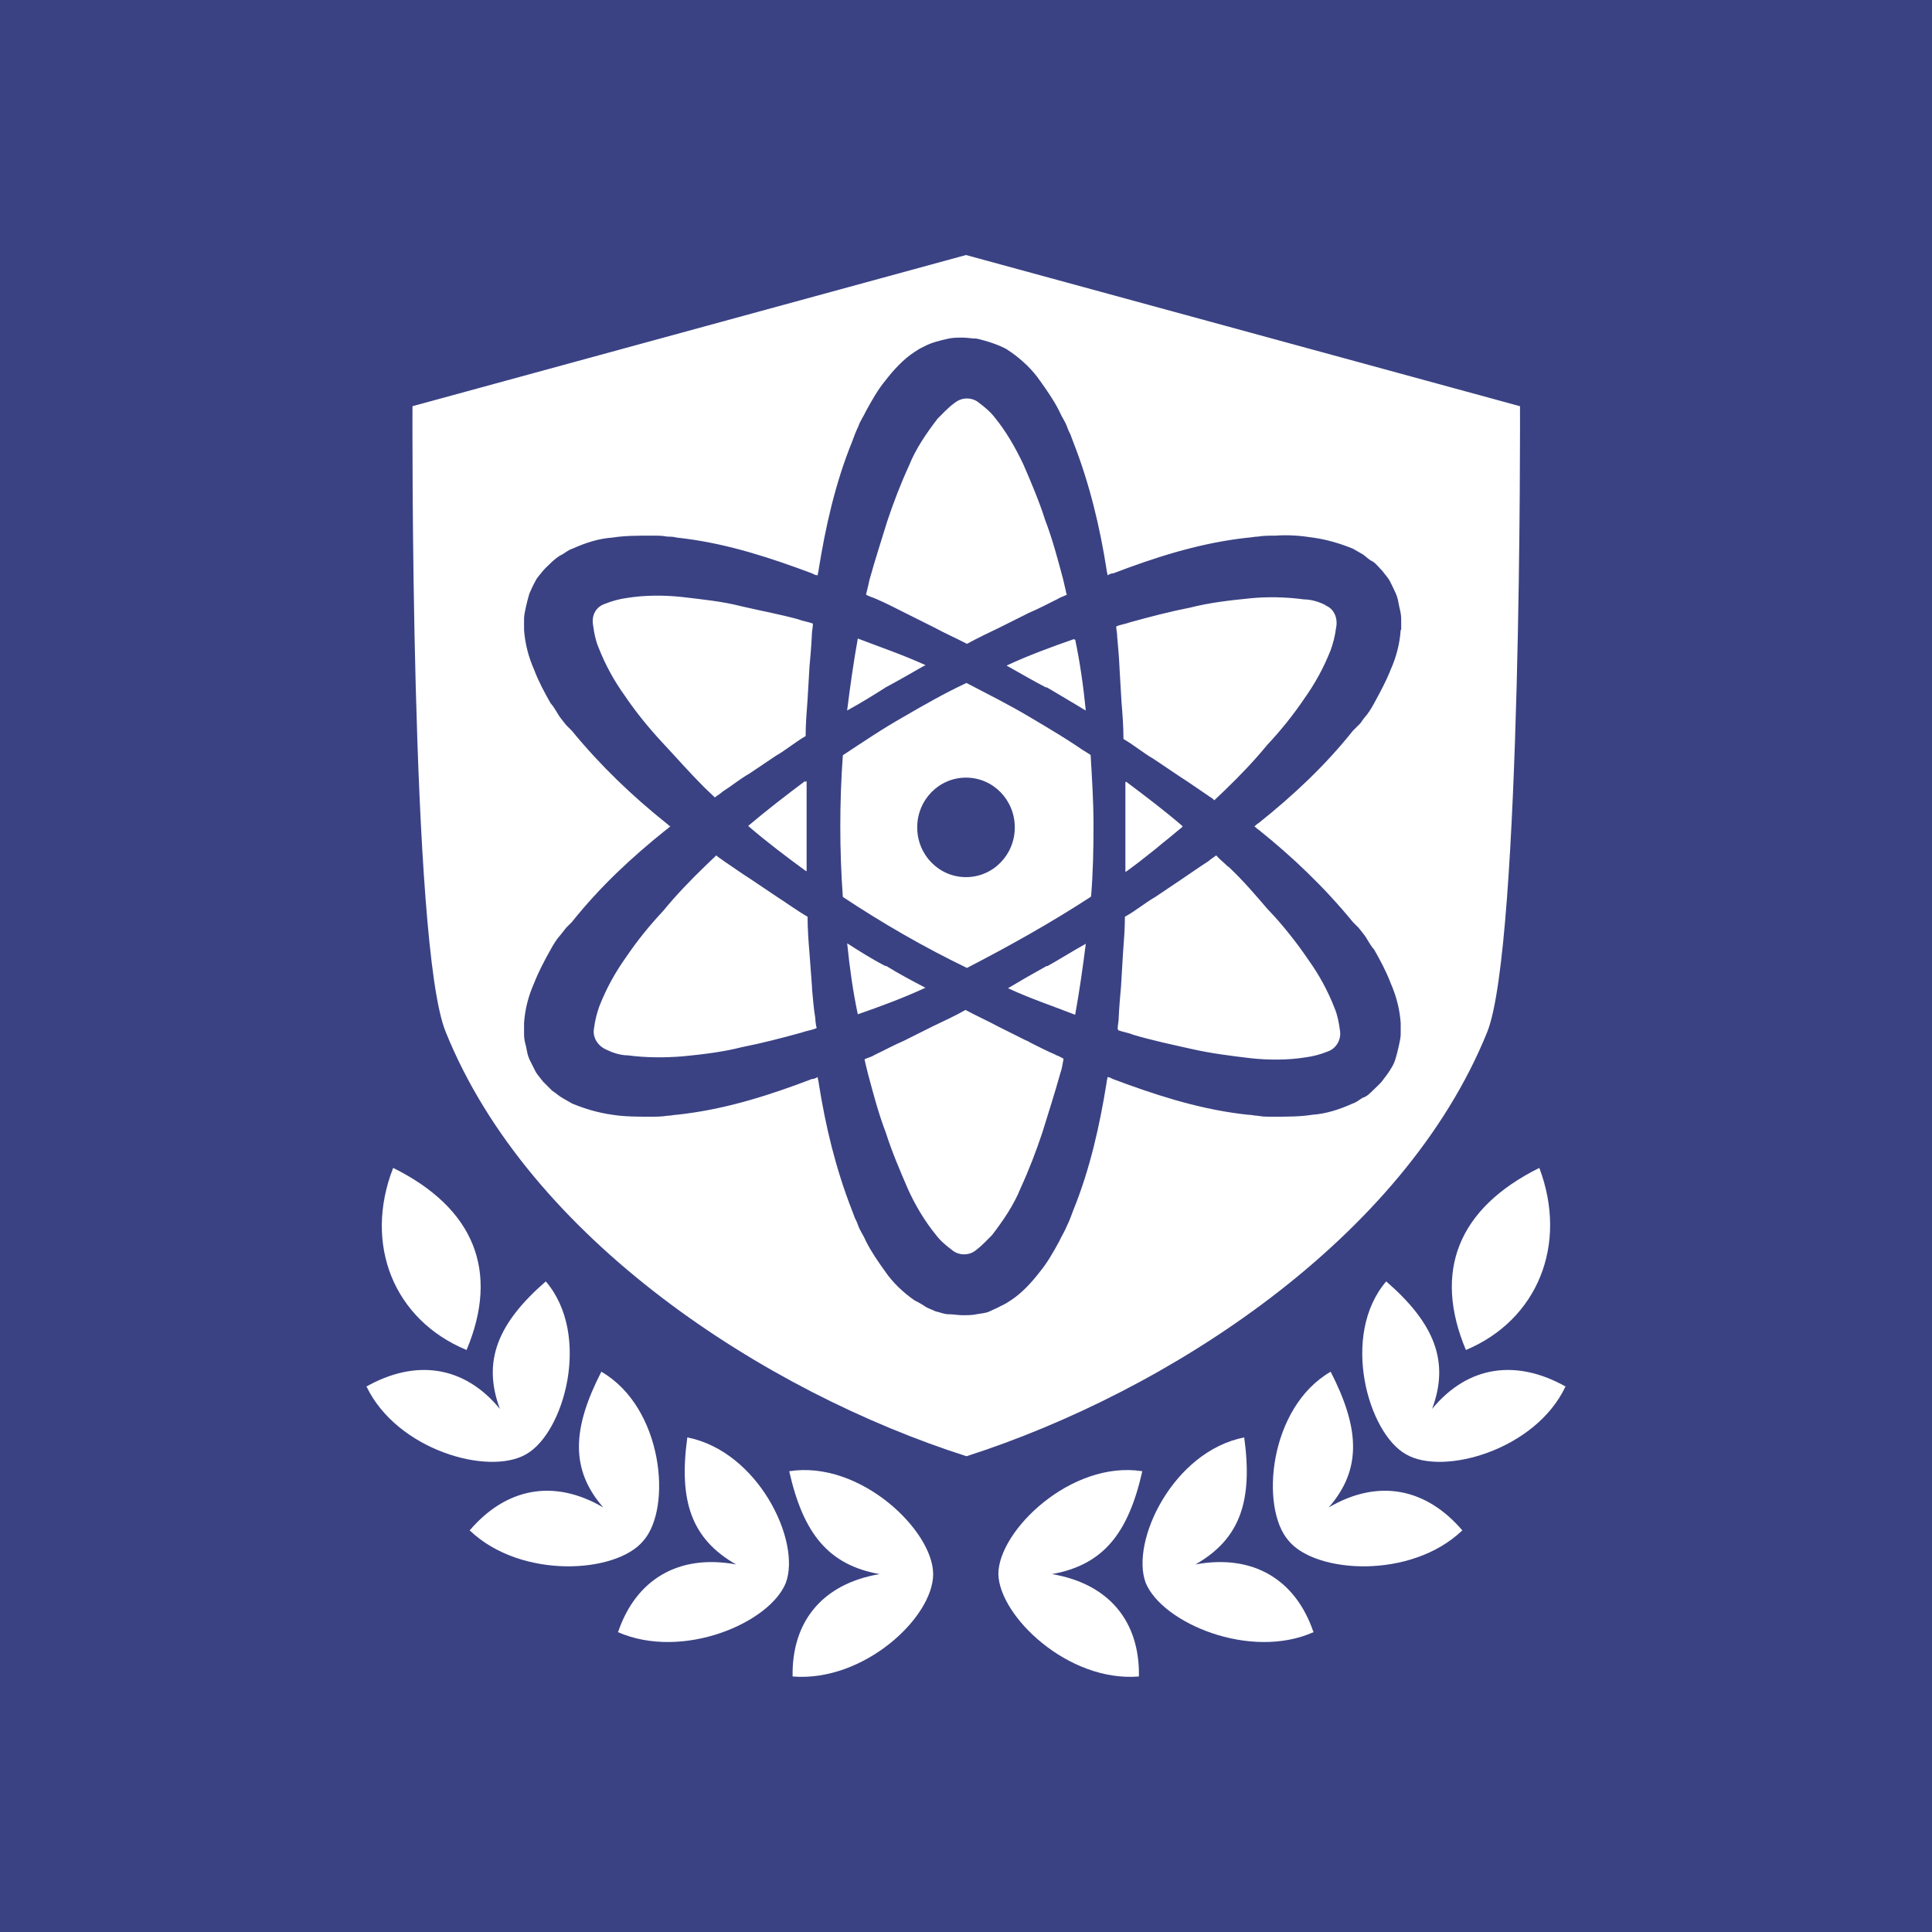 <?xml version="1.0" encoding="UTF-8"?>
<svg id="Layer_1" xmlns="http://www.w3.org/2000/svg" xmlns:xlink="http://www.w3.org/1999/xlink" version="1.1" viewBox="0 0 400 400">
  <!-- Generator: Adobe Illustrator 29.3.1, SVG Export Plug-In . SVG Version: 2.1.0 Build 151)  -->
  <defs>
    <style>
      .st0 {
        fill: #3a4283;
      }

      .st1 {
        fill: #ffffff;
      }
    </style>
  </defs>
  <rect class="st0" width="400" height="400"/>
  <g>
    <path class="st1" d="M318.7,241.8c-16.9,8.4-22,21.5-15.2,37.7,14.8-6.2,21.2-21.8,15.2-37.7h0Z"/>
    <path class="st1" d="M324.2,287.1c-10.1-5.7-20.2-4.5-27.7,4.6,3.7-9.9.4-17.8-9.5-26.4-9.5,11.1-3.8,31.4,4.1,35.8,7.7,4.5,26.8-.9,33-14h0Z"/>
    <path class="st1" d="M302.8,316.9c-7.4-8.7-17.3-10.9-27.7-4.8,6.9-7.9,6.4-16.4.4-28.1-12.8,7.4-14.7,28.2-8.7,35,5.6,6.8,25.3,8,35.9-2.1h0Z"/>
    <path class="st1" d="M271.9,337.8c-3.7-10.8-12.5-16.1-24.4-13.9,9.3-5.3,11.9-13.2,10.1-26.3-14.7,2.9-23.6,21.5-20.4,30.1,3.4,8.3,21.6,16.1,34.8,10.2h0Z"/>
    <path class="st1" d="M235.8,347.1c.2-11.4-6.2-19.2-18-21.2,10.6-1.9,15.8-8.4,18.7-21.3-14.7-2.3-29.8,12.3-29.8,21.3.2,8.7,14.4,22.4,29.1,21.2h0Z"/>
    <path class="st1" d="M81.4,241.8c16.9,8.4,22,21.5,15.2,37.7-15-6.2-21.4-21.8-15.2-37.7h0Z"/>
    <path class="st1" d="M75.8,287.1c10.1-5.7,20.2-4.5,27.7,4.6-3.7-9.9-.4-17.8,9.5-26.4,9.5,11.1,3.8,31.4-4.1,35.8-7.8,4.5-26.7-.9-33-14h0Z"/>
    <path class="st1" d="M97.2,316.9c7.4-8.7,17.3-10.9,27.7-4.8-6.9-7.9-6.4-16.4-.4-28.1,12.8,7.4,14.7,28.2,8.7,35-5.6,6.8-25.3,8-35.9-2.1h0Z"/>
    <path class="st1" d="M128,337.8c3.7-10.8,12.5-16.1,24.4-13.9-9.3-5.3-11.9-13.2-10.1-26.3,14.7,2.9,23.6,21.5,20.4,30.1-3.3,8.3-21.4,16.1-34.8,10.2h0Z"/>
    <path class="st1" d="M164.1,347.1c-.2-11.4,6.2-19.2,18-21.2-10.6-1.9-15.8-8.4-18.7-21.3,14.7-2.3,29.8,12.3,29.8,21.3s-14.4,22.4-29.1,21.2h0Z"/>
    <path class="st1" d="M166.7,171.2v-9.5c-4,3-7.9,6-11.8,9.3,3.7,3.2,7.8,6.3,11.9,9.3-.2-2.9-.2-6-.2-9.1h0ZM165.7,128.5c-4-1.2-8.3-2.1-12.3-3-3.9-1-8-1.4-12.2-1.9-3.7-.4-7.7-.4-11.4.2-1.5.2-3,.6-4.5,1.2-1.9.6-2.9,2.4-2.5,4.5.2,1.5.5,3.1,1.1,4.5,1.4,3.6,3.2,6.9,5.5,10.1,2.3,3.4,5,6.7,7.7,9.6,2.9,3.1,5.6,6.2,8.7,9.3.7.7,1.5,1.4,2.2,2.1.5-.4,1.2-.8,1.6-1.2,1.9-1.2,3.7-2.7,5.5-3.7l5.5-3.7c2.1-1.2,4.1-2.9,6.2-4.1,0-2.5.2-5,.4-7.6l.4-6.8c.2-2.2.4-4.5.5-6.8,0-.6.2-1.2.2-2.1-.8.2-1.7-.2-2.9-.6h.3,0ZM219.8,120.1c-1.1-4.1-2.2-8.3-3.7-12.2-1.2-3.8-2.9-7.8-4.5-11.5-1.6-3.4-3.6-6.9-5.9-9.7-.9-1.2-2.1-2.2-3.3-3.1-1.4-1.2-3.6-1.2-5,0-1.2.9-2.3,2.1-3.3,3.1-2.3,3-4.5,6.2-5.9,9.7-1.7,3.7-3.2,7.6-4.5,11.5-1.2,3.9-2.5,7.9-3.7,12.2-.2,1.1-.5,2.1-.7,3,.6.4,1.2.5,2.1.9,2.1.9,4,1.9,6,2.9l6,3c2.2,1.2,4.5,2.2,6.8,3.4,2.2-1.2,4.5-2.3,6.8-3.4l6-3c2.1-.9,4-1.9,6-2.9.6-.4,1.2-.5,1.9-.9-.5-.9-.8-1.8-1-2.9h0ZM165.7,128.5c-4-1.2-8.3-2.1-12.3-3-3.9-1-8-1.4-12.2-1.9-3.7-.4-7.7-.4-11.4.2-1.5.2-3,.6-4.5,1.2-1.9.6-2.9,2.4-2.5,4.5.2,1.5.5,3.1,1.1,4.5,1.4,3.6,3.2,6.9,5.5,10.1,2.3,3.4,5,6.7,7.7,9.6,2.9,3.1,5.6,6.2,8.7,9.3.7.7,1.5,1.4,2.2,2.1.5-.4,1.2-.8,1.6-1.2,1.9-1.2,3.7-2.7,5.5-3.7l5.5-3.7c2.1-1.2,4.1-2.9,6.2-4.1,0-2.5.2-5,.4-7.6l.4-6.8c.2-2.2.4-4.5.5-6.8,0-.6.2-1.2.2-2.1-.8.2-1.7-.2-2.9-.6h.3,0ZM166.7,171.2v-9.5c-4,3-7.9,6-11.8,9.3,3.7,3.2,7.8,6.3,11.9,9.3-.2-2.9-.2-6-.2-9.1h0ZM191.6,137.8c-4.6-2.1-9.3-3.7-14-5.5-.9,5-1.6,10-2.2,14.8,2.9-1.6,5.5-3.2,8-4.8h0c2.6-1.4,5.4-3,8-4.5h.2ZM219.8,120.1c-1.1-4.1-2.2-8.3-3.7-12.2-1.2-3.8-2.9-7.8-4.5-11.5-1.6-3.4-3.6-6.9-5.9-9.7-.9-1.2-2.1-2.2-3.3-3.1-1.4-1.2-3.6-1.2-5,0-1.2.9-2.3,2.1-3.3,3.1-2.3,3-4.5,6.2-5.9,9.7-1.7,3.7-3.2,7.6-4.5,11.5-1.2,3.9-2.5,7.9-3.7,12.2-.2,1.1-.5,2.1-.7,3,.6.4,1.2.5,2.1.9,2.1.9,4,1.9,6,2.9l6,3c2.2,1.2,4.5,2.2,6.8,3.4,2.2-1.2,4.5-2.3,6.8-3.4l6-3c2.1-.9,4-1.9,6-2.9.6-.4,1.2-.5,1.9-.9-.5-.9-.8-1.8-1-2.9h0ZM191.6,137.8c-4.6-2.1-9.3-3.7-14-5.5-.9,5-1.6,10-2.2,14.8,2.9-1.6,5.5-3.2,8-4.8h0c2.6-1.4,5.4-3,8-4.5h.2ZM165.7,128.5c-4-1.2-8.3-2.1-12.3-3-3.9-1-8-1.4-12.2-1.9-3.7-.4-7.7-.4-11.4.2-1.5.2-3,.6-4.5,1.2-1.9.6-2.9,2.4-2.5,4.5.2,1.5.5,3.1,1.1,4.5,1.4,3.6,3.2,6.9,5.5,10.1,2.3,3.4,5,6.7,7.7,9.6,2.9,3.1,5.6,6.2,8.7,9.3.7.7,1.5,1.4,2.2,2.1.5-.4,1.2-.8,1.6-1.2,1.9-1.2,3.7-2.7,5.5-3.7l5.5-3.7c2.1-1.2,4.1-2.9,6.2-4.1,0-2.5.2-5,.4-7.6l.4-6.8c.2-2.2.4-4.5.5-6.8,0-.6.2-1.2.2-2.1-.8.2-1.7-.2-2.9-.6h.3,0ZM166.7,171.2v-9.5c-4,3-7.9,6-11.8,9.3,3.7,3.2,7.8,6.3,11.9,9.3-.2-2.9-.2-6-.2-9.1h0ZM165.7,128.5c-4-1.2-8.3-2.1-12.3-3-3.9-1-8-1.4-12.2-1.9-3.7-.4-7.7-.4-11.4.2-1.5.2-3,.6-4.5,1.2-1.9.6-2.9,2.4-2.5,4.5.2,1.5.5,3.1,1.1,4.5,1.4,3.6,3.2,6.9,5.5,10.1,2.3,3.4,5,6.7,7.7,9.6,2.9,3.1,5.6,6.2,8.7,9.3.7.7,1.5,1.4,2.2,2.1.5-.4,1.2-.8,1.6-1.2,1.9-1.2,3.7-2.7,5.5-3.7l5.5-3.7c2.1-1.2,4.1-2.9,6.2-4.1,0-2.5.2-5,.4-7.6l.4-6.8c.2-2.2.4-4.5.5-6.8,0-.6.2-1.2.2-2.1-.8.2-1.7-.2-2.9-.6h.3,0ZM166.7,171.2v-9.5c-4,3-7.9,6-11.8,9.3,3.7,3.2,7.8,6.3,11.9,9.3-.2-2.9-.2-6-.2-9.1h0ZM225.6,156.3c-4-2.9-8.3-5.4-12.5-7.9s-8.6-4.7-13-7c-4.5,2.1-8.7,4.5-13,7-4.4,2.5-8.4,5.2-12.5,7.9-.7,9.7-.7,19.6,0,29.3,8.3,5.5,16.8,10.4,25.7,14.7,8.7-4.5,17.3-9.3,25.6-14.7.4-5,.5-9.7.5-14.7s-.3-9.5-.6-14.6h-.2ZM200,181.6c-5.6,0-10.1-4.6-10.1-10.3s4.5-10.3,10.1-10.3,10.1,4.6,10.1,10.3-4.5,10.3-10.1,10.3ZM191.6,137.8c-4.6-2.1-9.3-3.7-14-5.5-.9,5-1.6,10-2.2,14.8,2.9-1.6,5.5-3.2,8-4.8h0c2.6-1.4,5.4-3,8-4.5h.2ZM219.8,120.1c-1.1-4.1-2.2-8.3-3.7-12.2-1.2-3.8-2.9-7.8-4.5-11.5-1.6-3.4-3.6-6.9-5.9-9.7-.9-1.2-2.1-2.2-3.3-3.1-1.4-1.2-3.6-1.2-5,0-1.2.9-2.3,2.1-3.3,3.1-2.3,3-4.5,6.2-5.9,9.7-1.7,3.7-3.2,7.6-4.5,11.5-1.2,3.9-2.5,7.9-3.7,12.2-.2,1.1-.5,2.1-.7,3,.6.4,1.2.5,2.1.9,2.1.9,4,1.9,6,2.9l6,3c2.2,1.2,4.5,2.2,6.8,3.4,2.2-1.2,4.5-2.3,6.8-3.4l6-3c2.1-.9,4-1.9,6-2.9.6-.4,1.2-.5,1.9-.9-.5-.9-.8-1.8-1-2.9h0ZM165.7,128.5c-4-1.2-8.3-2.1-12.3-3-3.9-1-8-1.4-12.2-1.9-3.7-.4-7.7-.4-11.4.2-1.5.2-3,.6-4.5,1.2-1.9.6-2.9,2.4-2.5,4.5.2,1.5.5,3.1,1.1,4.5,1.4,3.6,3.2,6.9,5.5,10.1,2.3,3.4,5,6.7,7.7,9.6,2.9,3.1,5.6,6.2,8.7,9.3.7.7,1.5,1.4,2.2,2.1.5-.4,1.2-.8,1.6-1.2,1.9-1.2,3.7-2.7,5.5-3.7l5.5-3.7c2.1-1.2,4.1-2.9,6.2-4.1,0-2.5.2-5,.4-7.6l.4-6.8c.2-2.2.4-4.5.5-6.8,0-.6.2-1.2.2-2.1-.8.2-1.7-.2-2.9-.6h.3,0ZM165.7,128.5c-4-1.2-8.3-2.1-12.3-3-3.9-1-8-1.4-12.2-1.9-3.7-.4-7.7-.4-11.4.2-1.5.2-3,.6-4.5,1.2-1.9.6-2.9,2.4-2.5,4.5.2,1.5.5,3.1,1.1,4.5,1.4,3.6,3.2,6.9,5.5,10.1,2.3,3.4,5,6.7,7.7,9.6,2.9,3.1,5.6,6.2,8.7,9.3.7.7,1.5,1.4,2.2,2.1.5-.4,1.2-.8,1.6-1.2,1.9-1.2,3.7-2.7,5.5-3.7l5.5-3.7c2.1-1.2,4.1-2.9,6.2-4.1,0-2.5.2-5,.4-7.6l.4-6.8c.2-2.2.4-4.5.5-6.8,0-.6.2-1.2.2-2.1-.8.2-1.7-.2-2.9-.6h.3,0ZM218.6,218.4c-2.1-.9-4-1.9-6-2.9l-6-3c-2.2-1.2-4.5-2.2-6.7-3.4-2.1,1.2-4.5,2.3-6.8,3.4l-6,3c-2.1.9-3.9,1.9-6,2.9-.6.4-1.2.5-2.1.9.2,1.1.5,2.1.7,3,1.1,4.1,2.2,8.3,3.7,12.2,1.2,3.8,2.9,7.8,4.5,11.5,1.5,3.4,3.6,6.9,5.9,9.7.9,1.2,2.1,2.2,3.3,3.1,1.4,1.2,3.6,1.2,5,0,1.2-.9,2.3-2.1,3.3-3.1,2.3-3,4.5-6.2,5.9-9.7,1.7-3.7,3.2-7.6,4.5-11.5,1.2-3.9,2.5-7.9,3.7-12.2.4-1.1.5-2.1.7-3.1-.4-.2-1-.6-1.7-.8h0ZM183.3,200c-2.9-1.5-5.4-3.1-7.9-4.7.5,5,1.2,10,2.2,14.7,4.6-1.6,9.5-3.4,14-5.5-2.9-1.5-5.5-2.9-8.1-4.5h-.2ZM225.6,156.3c-4-2.9-8.3-5.4-12.5-7.9s-8.6-4.7-13-7c-4.5,2.1-8.7,4.5-13,7-4.4,2.5-8.4,5.2-12.5,7.9-.7,9.7-.7,19.6,0,29.3,8.3,5.5,16.8,10.4,25.7,14.7,8.7-4.5,17.3-9.3,25.6-14.7.4-5,.5-9.7.5-14.7s-.3-9.5-.6-14.6h-.2ZM200,181.6c-5.6,0-10.1-4.6-10.1-10.3s4.5-10.3,10.1-10.3,10.1,4.6,10.1,10.3-4.5,10.3-10.1,10.3ZM216.7,200c-2.9,1.6-5.5,3.1-8,4.6,4.5,2.1,9.3,3.7,13.9,5.5.9-5,1.6-9.9,2.2-14.7-2.7,1.5-5.4,3.2-7.9,4.6h-.2ZM218.6,218.4c-2.1-.9-4-1.9-6-2.9l-6-3c-2.2-1.2-4.5-2.2-6.7-3.4-2.1,1.2-4.5,2.3-6.8,3.4l-6,3c-2.1.9-3.9,1.9-6,2.9-.6.4-1.2.5-2.1.9.2,1.1.5,2.1.7,3,1.1,4.1,2.2,8.3,3.7,12.2,1.2,3.8,2.9,7.8,4.5,11.5,1.5,3.4,3.6,6.9,5.9,9.7.9,1.2,2.1,2.2,3.3,3.1,1.4,1.2,3.6,1.2,5,0,1.2-.9,2.3-2.1,3.3-3.1,2.3-3,4.5-6.2,5.9-9.7,1.7-3.7,3.2-7.6,4.5-11.5,1.2-3.9,2.5-7.9,3.7-12.2.4-1.1.5-2.1.7-3.1-.4-.2-1-.6-1.7-.8h0ZM183.3,200c-2.9-1.5-5.4-3.1-7.9-4.7.5,5,1.2,10,2.2,14.7,4.6-1.6,9.5-3.4,14-5.5-2.9-1.5-5.5-2.9-8.1-4.5h-.2ZM219.8,120.1c-1.1-4.1-2.2-8.3-3.7-12.2-1.2-3.8-2.9-7.8-4.5-11.5-1.6-3.4-3.6-6.9-5.9-9.7-.9-1.2-2.1-2.2-3.3-3.1-1.4-1.2-3.6-1.2-5,0-1.2.9-2.3,2.1-3.3,3.1-2.3,3-4.5,6.2-5.9,9.7-1.7,3.7-3.2,7.6-4.5,11.5-1.2,3.9-2.5,7.9-3.7,12.2-.2,1.1-.5,2.1-.7,3,.6.4,1.2.5,2.1.9,2.1.9,4,1.9,6,2.9l6,3c2.2,1.2,4.5,2.2,6.8,3.4,2.2-1.2,4.5-2.3,6.8-3.4l6-3c2.1-.9,4-1.9,6-2.9.6-.4,1.2-.5,1.9-.9-.5-.9-.8-1.8-1-2.9h0ZM191.6,137.8c-4.6-2.1-9.3-3.7-14-5.5-.9,5-1.6,10-2.2,14.8,2.9-1.6,5.5-3.2,8-4.8h0c2.6-1.4,5.4-3,8-4.5h.2ZM165.7,128.5c-4-1.2-8.3-2.1-12.3-3-3.9-1-8-1.4-12.2-1.9-3.7-.4-7.7-.4-11.4.2-1.5.2-3,.6-4.5,1.2-1.9.6-2.9,2.4-2.5,4.5.2,1.5.5,3.1,1.1,4.5,1.4,3.6,3.2,6.9,5.5,10.1,2.3,3.4,5,6.7,7.7,9.6,2.9,3.1,5.6,6.2,8.7,9.3.7.7,1.5,1.4,2.2,2.1.5-.4,1.2-.8,1.6-1.2,1.9-1.2,3.7-2.7,5.5-3.7l5.5-3.7c2.1-1.2,4.1-2.9,6.2-4.1,0-2.5.2-5,.4-7.6l.4-6.8c.2-2.2.4-4.5.5-6.8,0-.6.2-1.2.2-2.1-.8.2-1.7-.2-2.9-.6h.3,0ZM166.7,171.2v-9.5c-4,3-7.9,6-11.8,9.3,3.7,3.2,7.8,6.3,11.9,9.3-.2-2.9-.2-6-.2-9.1h0ZM165.7,128.5c-4-1.2-8.3-2.1-12.3-3-3.9-1-8-1.4-12.2-1.9-3.7-.4-7.7-.4-11.4.2-1.5.2-3,.6-4.5,1.2-1.9.6-2.9,2.4-2.5,4.5.2,1.5.5,3.1,1.1,4.5,1.4,3.6,3.2,6.9,5.5,10.1,2.3,3.4,5,6.7,7.7,9.6,2.9,3.1,5.6,6.2,8.7,9.3.7.7,1.5,1.4,2.2,2.1.5-.4,1.2-.8,1.6-1.2,1.9-1.2,3.7-2.7,5.5-3.7l5.5-3.7c2.1-1.2,4.1-2.9,6.2-4.1,0-2.5.2-5,.4-7.6l.4-6.8c.2-2.2.4-4.5.5-6.8,0-.6.2-1.2.2-2.1-.8.2-1.7-.2-2.9-.6h.3,0ZM183.3,200c-2.9-1.5-5.4-3.1-7.9-4.7.5,5,1.2,10,2.2,14.7,4.6-1.6,9.5-3.4,14-5.5-2.9-1.5-5.5-2.9-8.1-4.5h-.2ZM218.6,218.4c-2.1-.9-4-1.9-6-2.9l-6-3c-2.2-1.2-4.5-2.2-6.7-3.4-2.1,1.2-4.5,2.3-6.8,3.4l-6,3c-2.1.9-3.9,1.9-6,2.9-.6.4-1.2.5-2.1.9.2,1.1.5,2.1.7,3,1.1,4.1,2.2,8.3,3.7,12.2,1.2,3.8,2.9,7.8,4.5,11.5,1.5,3.4,3.6,6.9,5.9,9.7.9,1.2,2.1,2.2,3.3,3.1,1.4,1.2,3.6,1.2,5,0,1.2-.9,2.3-2.1,3.3-3.1,2.3-3,4.5-6.2,5.9-9.7,1.7-3.7,3.2-7.6,4.5-11.5,1.2-3.9,2.5-7.9,3.7-12.2.4-1.1.5-2.1.7-3.1-.4-.2-1-.6-1.7-.8h0ZM216.7,200c-2.9,1.6-5.5,3.1-8,4.6,4.5,2.1,9.3,3.7,13.9,5.5.9-5,1.6-9.9,2.2-14.7-2.7,1.5-5.4,3.2-7.9,4.6h-.2ZM277,212.7c-.2-1.5-.5-3.1-1.1-4.5-1.4-3.6-3.2-6.9-5.5-10.1-2.3-3.4-5-6.8-7.7-9.6-2.9-3.1-5.6-6.2-8.7-9.3-.7-.7-1.4-1.2-2.2-2.1-.5.4-1.2.8-1.6,1.2-1.9,1.2-3.7,2.5-5.5,3.7l-5.5,3.7c-2.1,1.2-4.1,2.9-6.3,4.1,0,2.4-.2,5-.4,7.6l-.4,6.8c-.2,2.1-.4,4.5-.5,6.8,0,.6-.2,1.2-.2,2.1,1.1.4,2.1.5,3,.9,4,1.2,8.3,2.1,12.3,3,3.9,1,8,1.4,12.2,1.9,3.7.4,7.7.4,11.4-.2,1.5-.2,3-.6,4.5-1.2,1.7-1.2,2.7-3,2.4-4.8h-.3,0ZM244.9,171.1c-3.7-3.2-7.8-6.3-11.8-9.3v18.7c4-2.9,7.9-6.1,11.8-9.5ZM225.6,156.3c-4-2.9-8.3-5.4-12.5-7.9s-8.6-4.7-13-7c-4.5,2.1-8.7,4.5-13,7-4.4,2.5-8.4,5.2-12.5,7.9-.7,9.7-.7,19.6,0,29.3,8.3,5.5,16.8,10.4,25.7,14.7,8.7-4.5,17.3-9.3,25.6-14.7.4-5,.5-9.7.5-14.7s-.3-9.5-.6-14.6h-.2ZM200,181.6c-5.6,0-10.1-4.6-10.1-10.3s4.5-10.3,10.1-10.3,10.1,4.6,10.1,10.3-4.5,10.3-10.1,10.3ZM216.7,200c-2.9,1.6-5.5,3.1-8,4.6,4.5,2.1,9.3,3.7,13.9,5.5.9-5,1.6-9.9,2.2-14.7-2.7,1.5-5.4,3.2-7.9,4.6h-.2ZM218.6,218.4c-2.1-.9-4-1.9-6-2.9l-6-3c-2.2-1.2-4.5-2.2-6.7-3.4-2.1,1.2-4.5,2.3-6.8,3.4l-6,3c-2.1.9-3.9,1.9-6,2.9-.6.4-1.2.5-2.1.9.2,1.1.5,2.1.7,3,1.1,4.1,2.2,8.3,3.7,12.2,1.2,3.8,2.9,7.8,4.5,11.5,1.5,3.4,3.6,6.9,5.9,9.7.9,1.2,2.1,2.2,3.3,3.1,1.4,1.2,3.6,1.2,5,0,1.2-.9,2.3-2.1,3.3-3.1,2.3-3,4.5-6.2,5.9-9.7,1.7-3.7,3.2-7.6,4.5-11.5,1.2-3.9,2.5-7.9,3.7-12.2.4-1.1.5-2.1.7-3.1-.4-.2-1-.6-1.7-.8h0ZM183.3,200c-2.9-1.5-5.4-3.1-7.9-4.7.5,5,1.2,10,2.2,14.7,4.6-1.6,9.5-3.4,14-5.5-2.9-1.5-5.5-2.9-8.1-4.5h-.2ZM219.8,120.1c-1.1-4.1-2.2-8.3-3.7-12.2-1.2-3.8-2.9-7.8-4.5-11.5-1.6-3.4-3.6-6.9-5.9-9.7-.9-1.2-2.1-2.2-3.3-3.1-1.4-1.2-3.6-1.2-5,0-1.2.9-2.3,2.1-3.3,3.1-2.3,3-4.5,6.2-5.9,9.7-1.7,3.7-3.2,7.6-4.5,11.5-1.2,3.9-2.5,7.9-3.7,12.2-.2,1.1-.5,2.1-.7,3,.6.4,1.2.5,2.1.9,2.1.9,4,1.9,6,2.9l6,3c2.2,1.2,4.5,2.2,6.8,3.4,2.2-1.2,4.5-2.3,6.8-3.4l6-3c2.1-.9,4-1.9,6-2.9.6-.4,1.2-.5,1.9-.9-.5-.9-.8-1.8-1-2.9h0ZM191.6,137.8c-4.6-2.1-9.3-3.7-14-5.5-.9,5-1.6,10-2.2,14.8,2.9-1.6,5.5-3.2,8-4.8h0c2.6-1.4,5.4-3,8-4.5h.2ZM165.7,128.5c-4-1.2-8.3-2.1-12.3-3-3.9-1-8-1.4-12.2-1.9-3.7-.4-7.7-.4-11.4.2-1.5.2-3,.6-4.5,1.2-1.9.6-2.9,2.4-2.5,4.5.2,1.5.5,3.1,1.1,4.5,1.4,3.6,3.2,6.9,5.5,10.1,2.3,3.4,5,6.7,7.7,9.6,2.9,3.1,5.6,6.2,8.7,9.3.7.7,1.5,1.4,2.2,2.1.5-.4,1.2-.8,1.6-1.2,1.9-1.2,3.7-2.7,5.5-3.7l5.5-3.7c2.1-1.2,4.1-2.9,6.2-4.1,0-2.5.2-5,.4-7.6l.4-6.8c.2-2.2.4-4.5.5-6.8,0-.6.2-1.2.2-2.1-.8.2-1.7-.2-2.9-.6h.3,0ZM166.7,171.2v-9.5c-4,3-7.9,6-11.8,9.3,3.7,3.2,7.8,6.3,11.9,9.3-.2-2.9-.2-6-.2-9.1h0ZM165.7,128.5c-4-1.2-8.3-2.1-12.3-3-3.9-1-8-1.4-12.2-1.9-3.7-.4-7.7-.4-11.4.2-1.5.2-3,.6-4.5,1.2-1.9.6-2.9,2.4-2.5,4.5.2,1.5.5,3.1,1.1,4.5,1.4,3.6,3.2,6.9,5.5,10.1,2.3,3.4,5,6.7,7.7,9.6,2.9,3.1,5.6,6.2,8.7,9.3.7.7,1.5,1.4,2.2,2.1.5-.4,1.2-.8,1.6-1.2,1.9-1.2,3.7-2.7,5.5-3.7l5.5-3.7c2.1-1.2,4.1-2.9,6.2-4.1,0-2.5.2-5,.4-7.6l.4-6.8c.2-2.2.4-4.5.5-6.8,0-.6.2-1.2.2-2.1-.8.2-1.7-.2-2.9-.6h.3,0ZM183.3,200c-2.9-1.5-5.4-3.1-7.9-4.7.5,5,1.2,10,2.2,14.7,4.6-1.6,9.5-3.4,14-5.5-2.9-1.5-5.5-2.9-8.1-4.5h-.2ZM218.6,218.4c-2.1-.9-4-1.9-6-2.9l-6-3c-2.2-1.2-4.5-2.2-6.7-3.4-2.1,1.2-4.5,2.3-6.8,3.4l-6,3c-2.1.9-3.9,1.9-6,2.9-.6.4-1.2.5-2.1.9.2,1.1.5,2.1.7,3,1.1,4.1,2.2,8.3,3.7,12.2,1.2,3.8,2.9,7.8,4.5,11.5,1.5,3.4,3.6,6.9,5.9,9.7.9,1.2,2.1,2.2,3.3,3.1,1.4,1.2,3.6,1.2,5,0,1.2-.9,2.3-2.1,3.3-3.1,2.3-3,4.5-6.2,5.9-9.7,1.7-3.7,3.2-7.6,4.5-11.5,1.2-3.9,2.5-7.9,3.7-12.2.4-1.1.5-2.1.7-3.1-.4-.2-1-.6-1.7-.8h0ZM216.7,200c-2.9,1.6-5.5,3.1-8,4.6,4.5,2.1,9.3,3.7,13.9,5.5.9-5,1.6-9.9,2.2-14.7-2.7,1.5-5.4,3.2-7.9,4.6h-.2ZM244.9,171.1c-3.7-3.2-7.8-6.3-11.8-9.3v18.7c4-2.9,7.9-6.1,11.8-9.5ZM277,212.7c-.2-1.5-.5-3.1-1.1-4.5-1.4-3.6-3.2-6.9-5.5-10.1-2.3-3.4-5-6.8-7.7-9.6-2.9-3.1-5.6-6.2-8.7-9.3-.7-.7-1.4-1.2-2.2-2.1-.5.4-1.2.8-1.6,1.2-1.9,1.2-3.7,2.5-5.5,3.7l-5.5,3.7c-2.1,1.2-4.1,2.9-6.3,4.1,0,2.4-.2,5-.4,7.6l-.4,6.8c-.2,2.1-.4,4.5-.5,6.8,0,.6-.2,1.2-.2,2.1,1.1.4,2.1.5,3,.9,4,1.2,8.3,2.1,12.3,3,3.9,1,8,1.4,12.2,1.9,3.7.4,7.7.4,11.4-.2,1.5-.2,3-.6,4.5-1.2,1.7-1.2,2.7-3,2.4-4.8h-.3,0ZM244.9,171.1c-3.7-3.2-7.8-6.3-11.8-9.3v18.7c4-2.9,7.9-6.1,11.8-9.5ZM166.7,171.2v-9.5c-4,3-7.9,6-11.8,9.3,3.7,3.2,7.8,6.3,11.9,9.3-.2-2.9-.2-6-.2-9.1h0ZM168.6,210.9c-.2-2.2-.4-4.5-.5-6.8l-.5-6.7c-.2-2.4-.4-5-.4-7.6-2.1-1.2-4.4-2.9-6.3-4.1l-5.5-3.7c-1.9-1.2-3.7-2.5-5.5-3.7-.5-.4-1.2-.8-1.6-1.2-.7.7-1.5,1.4-2.2,2.1-3.1,3-6,6-8.7,9.3-2.9,3.1-5.4,6.2-7.7,9.6-2.2,3.1-4,6.3-5.5,10.1-.5,1.4-.9,2.9-1.1,4.5-.4,1.9.7,3.7,2.5,4.5,1.2.6,2.9,1.2,4.5,1.2,3.7.5,7.7.5,11.4.2,4.1-.4,8.3-.9,12.2-1.9,4.1-.8,8.3-1.9,12.3-3,1.1-.4,2.1-.5,3.1-.9-.2-.4-.2-1.1-.3-1.7h-.2,0ZM225.6,156.3c-4-2.9-8.3-5.4-12.5-7.9s-8.6-4.7-13-7c-4.5,2.1-8.7,4.5-13,7-4.4,2.5-8.4,5.2-12.5,7.9-.7,9.7-.7,19.6,0,29.3,8.3,5.5,16.8,10.4,25.7,14.7,8.7-4.5,17.3-9.3,25.6-14.7.4-5,.5-9.7.5-14.7s-.3-9.5-.6-14.6h-.2ZM200,181.6c-5.6,0-10.1-4.6-10.1-10.3s4.5-10.3,10.1-10.3,10.1,4.6,10.1,10.3-4.5,10.3-10.1,10.3ZM191.6,137.8c-4.6-2.1-9.3-3.7-14-5.5-.9,5-1.6,10-2.2,14.8,2.9-1.6,5.5-3.2,8-4.8h0c2.6-1.4,5.4-3,8-4.5h.2ZM216.7,200c-2.9,1.6-5.5,3.1-8,4.6,4.5,2.1,9.3,3.7,13.9,5.5.9-5,1.6-9.9,2.2-14.7-2.7,1.5-5.4,3.2-7.9,4.6h-.2ZM224.8,147.1c-.5-5-1.2-10-2.2-14.7-4.6,1.6-9.5,3.4-14,5.5,2.9,1.5,5.5,3.1,8.3,4.5h0c2.5,1.5,5.2,3.1,7.9,4.7h0ZM219.8,120.1c-1.1-4.1-2.2-8.3-3.7-12.2-1.2-3.8-2.9-7.8-4.5-11.5-1.6-3.4-3.6-6.9-5.9-9.7-.9-1.2-2.1-2.2-3.3-3.1-1.4-1.2-3.6-1.2-5,0-1.2.9-2.3,2.1-3.3,3.1-2.3,3-4.5,6.2-5.9,9.7-1.7,3.7-3.2,7.6-4.5,11.5-1.2,3.9-2.5,7.9-3.7,12.2-.2,1.1-.5,2.1-.7,3,.6.4,1.2.5,2.1.9,2.1.9,4,1.9,6,2.9l6,3c2.2,1.2,4.5,2.2,6.8,3.4,2.2-1.2,4.5-2.3,6.8-3.4l6-3c2.1-.9,4-1.9,6-2.9.6-.4,1.2-.5,1.9-.9-.5-.9-.8-1.8-1-2.9h0ZM218.6,218.4c-2.1-.9-4-1.9-6-2.9l-6-3c-2.2-1.2-4.5-2.2-6.7-3.4-2.1,1.2-4.5,2.3-6.8,3.4l-6,3c-2.1.9-3.9,1.9-6,2.9-.6.4-1.2.5-2.1.9.2,1.1.5,2.1.7,3,1.1,4.1,2.2,8.3,3.7,12.2,1.2,3.8,2.9,7.8,4.5,11.5,1.5,3.4,3.6,6.9,5.9,9.7.9,1.2,2.1,2.2,3.3,3.1,1.4,1.2,3.6,1.2,5,0,1.2-.9,2.3-2.1,3.3-3.1,2.3-3,4.5-6.2,5.9-9.7,1.7-3.7,3.2-7.6,4.5-11.5,1.2-3.9,2.5-7.9,3.7-12.2.4-1.1.5-2.1.7-3.1-.4-.2-1-.6-1.7-.8h0ZM183.3,200c-2.9-1.5-5.4-3.1-7.9-4.7.5,5,1.2,10,2.2,14.7,4.6-1.6,9.5-3.4,14-5.5-2.9-1.5-5.5-2.9-8.1-4.5h-.2ZM165.7,128.5c-4-1.2-8.3-2.1-12.3-3-3.9-1-8-1.4-12.2-1.9-3.7-.4-7.7-.4-11.4.2-1.5.2-3,.6-4.5,1.2-1.9.6-2.9,2.4-2.5,4.5.2,1.5.5,3.1,1.1,4.5,1.4,3.6,3.2,6.9,5.5,10.1,2.3,3.4,5,6.7,7.7,9.6,2.9,3.1,5.6,6.2,8.7,9.3.7.7,1.5,1.4,2.2,2.1.5-.4,1.2-.8,1.6-1.2,1.9-1.2,3.7-2.7,5.5-3.7l5.5-3.7c2.1-1.2,4.1-2.9,6.2-4.1,0-2.5.2-5,.4-7.6l.4-6.8c.2-2.2.4-4.5.5-6.8,0-.6.2-1.2.2-2.1-.8.2-1.7-.2-2.9-.6h.3,0ZM165.7,128.5c-4-1.2-8.3-2.1-12.3-3-3.9-1-8-1.4-12.2-1.9-3.7-.4-7.7-.4-11.4.2-1.5.2-3,.6-4.5,1.2-1.9.6-2.9,2.4-2.5,4.5.2,1.5.5,3.1,1.1,4.5,1.4,3.6,3.2,6.9,5.5,10.1,2.3,3.4,5,6.7,7.7,9.6,2.9,3.1,5.6,6.2,8.7,9.3.7.7,1.5,1.4,2.2,2.1.5-.4,1.2-.8,1.6-1.2,1.9-1.2,3.7-2.7,5.5-3.7l5.5-3.7c2.1-1.2,4.1-2.9,6.2-4.1,0-2.5.2-5,.4-7.6l.4-6.8c.2-2.2.4-4.5.5-6.8,0-.6.2-1.2.2-2.1-.8.2-1.7-.2-2.9-.6h.3,0ZM183.3,200c-2.9-1.5-5.4-3.1-7.9-4.7.5,5,1.2,10,2.2,14.7,4.6-1.6,9.5-3.4,14-5.5-2.9-1.5-5.5-2.9-8.1-4.5h-.2ZM218.6,218.4c-2.1-.9-4-1.9-6-2.9l-6-3c-2.2-1.2-4.5-2.2-6.7-3.4-2.1,1.2-4.5,2.3-6.8,3.4l-6,3c-2.1.9-3.9,1.9-6,2.9-.6.4-1.2.5-2.1.9.2,1.1.5,2.1.7,3,1.1,4.1,2.2,8.3,3.7,12.2,1.2,3.8,2.9,7.8,4.5,11.5,1.5,3.4,3.6,6.9,5.9,9.7.9,1.2,2.1,2.2,3.3,3.1,1.4,1.2,3.6,1.2,5,0,1.2-.9,2.3-2.1,3.3-3.1,2.3-3,4.5-6.2,5.9-9.7,1.7-3.7,3.2-7.6,4.5-11.5,1.2-3.9,2.5-7.9,3.7-12.2.4-1.1.5-2.1.7-3.1-.4-.2-1-.6-1.7-.8h0ZM219.8,120.1c-1.1-4.1-2.2-8.3-3.7-12.2-1.2-3.8-2.9-7.8-4.5-11.5-1.6-3.4-3.6-6.9-5.9-9.7-.9-1.2-2.1-2.2-3.3-3.1-1.4-1.2-3.6-1.2-5,0-1.2.9-2.3,2.1-3.3,3.1-2.3,3-4.5,6.2-5.9,9.7-1.7,3.7-3.2,7.6-4.5,11.5-1.2,3.9-2.5,7.9-3.7,12.2-.2,1.1-.5,2.1-.7,3,.6.4,1.2.5,2.1.9,2.1.9,4,1.9,6,2.9l6,3c2.2,1.2,4.5,2.2,6.8,3.4,2.2-1.2,4.5-2.3,6.8-3.4l6-3c2.1-.9,4-1.9,6-2.9.6-.4,1.2-.5,1.9-.9-.5-.9-.8-1.8-1-2.9h0ZM224.8,147.1c-.5-5-1.2-10-2.2-14.7-4.6,1.6-9.5,3.4-14,5.5,2.9,1.5,5.5,3.1,8.3,4.5h0c2.5,1.5,5.2,3.1,7.9,4.7h0ZM216.7,200c-2.9,1.6-5.5,3.1-8,4.6,4.5,2.1,9.3,3.7,13.9,5.5.9-5,1.6-9.9,2.2-14.7-2.7,1.5-5.4,3.2-7.9,4.6h-.2ZM244.9,171.1c-3.7-3.2-7.8-6.3-11.8-9.3v18.7c4-2.9,7.9-6.1,11.8-9.5ZM277,212.7c-.2-1.5-.5-3.1-1.1-4.5-1.4-3.6-3.2-6.9-5.5-10.1-2.3-3.4-5-6.8-7.7-9.6-2.9-3.1-5.6-6.2-8.7-9.3-.7-.7-1.4-1.2-2.2-2.1-.5.4-1.2.8-1.6,1.2-1.9,1.2-3.7,2.5-5.5,3.7l-5.5,3.7c-2.1,1.2-4.1,2.9-6.3,4.1,0,2.4-.2,5-.4,7.6l-.4,6.8c-.2,2.1-.4,4.5-.5,6.8,0,.6-.2,1.2-.2,2.1,1.1.4,2.1.5,3,.9,4,1.2,8.3,2.1,12.3,3,3.9,1,8,1.4,12.2,1.9,3.7.4,7.7.4,11.4-.2,1.5-.2,3-.6,4.5-1.2,1.7-1.2,2.7-3,2.4-4.8h-.3,0ZM244.9,171.1c-3.7-3.2-7.8-6.3-11.8-9.3v18.7c4-2.9,7.9-6.1,11.8-9.5ZM166.7,171.2v-9.5c-4,3-7.9,6-11.8,9.3,3.7,3.2,7.8,6.3,11.9,9.3-.2-2.9-.2-6-.2-9.1h0ZM168.6,210.9c-.2-2.2-.4-4.5-.5-6.8l-.5-6.7c-.2-2.4-.4-5-.4-7.6-2.1-1.2-4.4-2.9-6.3-4.1l-5.5-3.7c-1.9-1.2-3.7-2.5-5.5-3.7-.5-.4-1.2-.8-1.6-1.2-.7.7-1.5,1.4-2.2,2.1-3.1,3-6,6-8.7,9.3-2.9,3.1-5.4,6.2-7.7,9.6-2.2,3.1-4,6.3-5.5,10.1-.5,1.4-.9,2.9-1.1,4.5-.4,1.9.7,3.7,2.5,4.5,1.2.6,2.9,1.2,4.5,1.2,3.7.5,7.7.5,11.4.2,4.1-.4,8.3-.9,12.2-1.9,4.1-.8,8.3-1.9,12.3-3,1.1-.4,2.1-.5,3.1-.9-.2-.4-.2-1.1-.3-1.7h-.2,0ZM225.6,156.3c-4-2.9-8.3-5.4-12.5-7.9s-8.6-4.7-13-7c-4.5,2.1-8.7,4.5-13,7-4.4,2.5-8.4,5.2-12.5,7.9-.7,9.7-.7,19.6,0,29.3,8.3,5.5,16.8,10.4,25.7,14.7,8.7-4.5,17.3-9.3,25.6-14.7.4-5,.5-9.7.5-14.7s-.3-9.5-.6-14.6h-.2ZM200,181.6c-5.6,0-10.1-4.6-10.1-10.3s4.5-10.3,10.1-10.3,10.1,4.6,10.1,10.3-4.5,10.3-10.1,10.3ZM216.7,200c-2.9,1.6-5.5,3.1-8,4.6,4.5,2.1,9.3,3.7,13.9,5.5.9-5,1.6-9.9,2.2-14.7-2.7,1.5-5.4,3.2-7.9,4.6h-.2ZM224.8,147.1c-.5-5-1.2-10-2.2-14.7-4.6,1.6-9.5,3.4-14,5.5,2.9,1.5,5.5,3.1,8.3,4.5h0c2.5,1.5,5.2,3.1,7.9,4.7h0ZM219.8,120.1c-1.1-4.1-2.2-8.3-3.7-12.2-1.2-3.8-2.9-7.8-4.5-11.5-1.6-3.4-3.6-6.9-5.9-9.7-.9-1.2-2.1-2.2-3.3-3.1-1.4-1.2-3.6-1.2-5,0-1.2.9-2.3,2.1-3.3,3.1-2.3,3-4.5,6.2-5.9,9.7-1.7,3.7-3.2,7.6-4.5,11.5-1.2,3.9-2.5,7.9-3.7,12.2-.2,1.1-.5,2.1-.7,3,.6.4,1.2.5,2.1.9,2.1.9,4,1.9,6,2.9l6,3c2.2,1.2,4.5,2.2,6.8,3.4,2.2-1.2,4.5-2.3,6.8-3.4l6-3c2.1-.9,4-1.9,6-2.9.6-.4,1.2-.5,1.9-.9-.5-.9-.8-1.8-1-2.9h0ZM218.6,218.4c-2.1-.9-4-1.9-6-2.9l-6-3c-2.2-1.2-4.5-2.2-6.7-3.4-2.1,1.2-4.5,2.3-6.8,3.4l-6,3c-2.1.9-3.9,1.9-6,2.9-.6.4-1.2.5-2.1.9.2,1.1.5,2.1.7,3,1.1,4.1,2.2,8.3,3.7,12.2,1.2,3.8,2.9,7.8,4.5,11.5,1.5,3.4,3.6,6.9,5.9,9.7.9,1.2,2.1,2.2,3.3,3.1,1.4,1.2,3.6,1.2,5,0,1.2-.9,2.3-2.1,3.3-3.1,2.3-3,4.5-6.2,5.9-9.7,1.7-3.7,3.2-7.6,4.5-11.5,1.2-3.9,2.5-7.9,3.7-12.2.4-1.1.5-2.1.7-3.1-.4-.2-1-.6-1.7-.8h0ZM191.6,137.8c-4.6-2.1-9.3-3.7-14-5.5-.9,5-1.6,10-2.2,14.8,2.9-1.6,5.5-3.2,8-4.8h0c2.6-1.4,5.4-3,8-4.5h.2ZM183.3,200c-2.9-1.5-5.4-3.1-7.9-4.7.5,5,1.2,10,2.2,14.7,4.6-1.6,9.5-3.4,14-5.5-2.9-1.5-5.5-2.9-8.1-4.5h-.2ZM165.7,128.5c-4-1.2-8.3-2.1-12.3-3-3.9-1-8-1.4-12.2-1.9-3.7-.4-7.7-.4-11.4.2-1.5.2-3,.6-4.5,1.2-1.9.6-2.9,2.4-2.5,4.5.2,1.5.5,3.1,1.1,4.5,1.4,3.6,3.2,6.9,5.5,10.1,2.3,3.4,5,6.7,7.7,9.6,2.9,3.1,5.6,6.2,8.7,9.3.7.7,1.5,1.4,2.2,2.1.5-.4,1.2-.8,1.6-1.2,1.9-1.2,3.7-2.7,5.5-3.7l5.5-3.7c2.1-1.2,4.1-2.9,6.2-4.1,0-2.5.2-5,.4-7.6l.4-6.8c.2-2.2.4-4.5.5-6.8,0-.6.2-1.2.2-2.1-.8.2-1.7-.2-2.9-.6h.3,0ZM165.7,128.5c-4-1.2-8.3-2.1-12.3-3-3.9-1-8-1.4-12.2-1.9-3.7-.4-7.7-.4-11.4.2-1.5.2-3,.6-4.5,1.2-1.9.6-2.9,2.4-2.5,4.5.2,1.5.5,3.1,1.1,4.5,1.4,3.6,3.2,6.9,5.5,10.1,2.3,3.4,5,6.7,7.7,9.6,2.9,3.1,5.6,6.2,8.7,9.3.7.7,1.5,1.4,2.2,2.1.5-.4,1.2-.8,1.6-1.2,1.9-1.2,3.7-2.7,5.5-3.7l5.5-3.7c2.1-1.2,4.1-2.9,6.2-4.1,0-2.5.2-5,.4-7.6l.4-6.8c.2-2.2.4-4.5.5-6.8,0-.6.2-1.2.2-2.1-.8.2-1.7-.2-2.9-.6h.3,0ZM183.3,200c-2.9-1.5-5.4-3.1-7.9-4.7.5,5,1.2,10,2.2,14.7,4.6-1.6,9.5-3.4,14-5.5-2.9-1.5-5.5-2.9-8.1-4.5h-.2ZM191.6,137.8c-4.6-2.1-9.3-3.7-14-5.5-.9,5-1.6,10-2.2,14.8,2.9-1.6,5.5-3.2,8-4.8h0c2.6-1.4,5.4-3,8-4.5h.2ZM218.6,218.4c-2.1-.9-4-1.9-6-2.9l-6-3c-2.2-1.2-4.5-2.2-6.7-3.4-2.1,1.2-4.5,2.3-6.8,3.4l-6,3c-2.1.9-3.9,1.9-6,2.9-.6.4-1.2.5-2.1.9.2,1.1.5,2.1.7,3,1.1,4.1,2.2,8.3,3.7,12.2,1.2,3.8,2.9,7.8,4.5,11.5,1.5,3.4,3.6,6.9,5.9,9.7.9,1.2,2.1,2.2,3.3,3.1,1.4,1.2,3.6,1.2,5,0,1.2-.9,2.3-2.1,3.3-3.1,2.3-3,4.5-6.2,5.9-9.7,1.7-3.7,3.2-7.6,4.5-11.5,1.2-3.9,2.5-7.9,3.7-12.2.4-1.1.5-2.1.7-3.1-.4-.2-1-.6-1.7-.8h0ZM219.8,120.1c-1.1-4.1-2.2-8.3-3.7-12.2-1.2-3.8-2.9-7.8-4.5-11.5-1.6-3.4-3.6-6.9-5.9-9.7-.9-1.2-2.1-2.2-3.3-3.1-1.4-1.2-3.6-1.2-5,0-1.2.9-2.3,2.1-3.3,3.1-2.3,3-4.5,6.2-5.9,9.7-1.7,3.7-3.2,7.6-4.5,11.5-1.2,3.9-2.5,7.9-3.7,12.2-.2,1.1-.5,2.1-.7,3,.6.4,1.2.5,2.1.9,2.1.9,4,1.9,6,2.9l6,3c2.2,1.2,4.5,2.2,6.8,3.4,2.2-1.2,4.5-2.3,6.8-3.4l6-3c2.1-.9,4-1.9,6-2.9.6-.4,1.2-.5,1.9-.9-.5-.9-.8-1.8-1-2.9h0ZM224.8,147.1c-.5-5-1.2-10-2.2-14.7-4.6,1.6-9.5,3.4-14,5.5,2.9,1.5,5.5,3.1,8.3,4.5h0c2.5,1.5,5.2,3.1,7.9,4.7h0ZM216.7,200c-2.9,1.6-5.5,3.1-8,4.6,4.5,2.1,9.3,3.7,13.9,5.5.9-5,1.6-9.9,2.2-14.7-2.7,1.5-5.4,3.2-7.9,4.6h-.2ZM225.6,156.3c-4-2.9-8.3-5.4-12.5-7.9s-8.6-4.7-13-7c-4.5,2.1-8.7,4.5-13,7-4.4,2.5-8.4,5.2-12.5,7.9-.7,9.7-.7,19.6,0,29.3,8.3,5.5,16.8,10.4,25.7,14.7,8.7-4.5,17.3-9.3,25.6-14.7.4-5,.5-9.7.5-14.7s-.3-9.5-.6-14.6h-.2ZM200,181.6c-5.6,0-10.1-4.6-10.1-10.3s4.5-10.3,10.1-10.3,10.1,4.6,10.1,10.3-4.5,10.3-10.1,10.3ZM244.9,171.1c-3.7-3.2-7.8-6.3-11.8-9.3v18.7c4-2.9,7.9-6.1,11.8-9.5ZM277,212.7c-.2-1.5-.5-3.1-1.1-4.5-1.4-3.6-3.2-6.9-5.5-10.1-2.3-3.4-5-6.8-7.7-9.6-2.9-3.1-5.6-6.2-8.7-9.3-.7-.7-1.4-1.2-2.2-2.1-.5.4-1.2.8-1.6,1.2-1.9,1.2-3.7,2.5-5.5,3.7l-5.5,3.7c-2.1,1.2-4.1,2.9-6.3,4.1,0,2.4-.2,5-.4,7.6l-.4,6.8c-.2,2.1-.4,4.5-.5,6.8,0,.6-.2,1.2-.2,2.1,1.1.4,2.1.5,3,.9,4,1.2,8.3,2.1,12.3,3,3.9,1,8,1.4,12.2,1.9,3.7.4,7.7.4,11.4-.2,1.5-.2,3-.6,4.5-1.2,1.7-1.2,2.7-3,2.4-4.8h-.3,0ZM244.9,171.1c-3.7-3.2-7.8-6.3-11.8-9.3v18.7c4-2.9,7.9-6.1,11.8-9.5ZM225.6,156.3c-4-2.9-8.3-5.4-12.5-7.9s-8.6-4.7-13-7c-4.5,2.1-8.7,4.5-13,7-4.4,2.5-8.4,5.2-12.5,7.9-.7,9.7-.7,19.6,0,29.3,8.3,5.5,16.8,10.4,25.7,14.7,8.7-4.5,17.3-9.3,25.6-14.7.4-5,.5-9.7.5-14.7s-.3-9.5-.6-14.6h-.2ZM200,181.6c-5.6,0-10.1-4.6-10.1-10.3s4.5-10.3,10.1-10.3,10.1,4.6,10.1,10.3-4.5,10.3-10.1,10.3ZM216.7,200c-2.9,1.6-5.5,3.1-8,4.6,4.5,2.1,9.3,3.7,13.9,5.5.9-5,1.6-9.9,2.2-14.7-2.7,1.5-5.4,3.2-7.9,4.6h-.2ZM224.8,147.1c-.5-5-1.2-10-2.2-14.7-4.6,1.6-9.5,3.4-14,5.5,2.9,1.5,5.5,3.1,8.3,4.5h0c2.5,1.5,5.2,3.1,7.9,4.7h0ZM219.8,120.1c-1.1-4.1-2.2-8.3-3.7-12.2-1.2-3.8-2.9-7.8-4.5-11.5-1.6-3.4-3.6-6.9-5.9-9.7-.9-1.2-2.1-2.2-3.3-3.1-1.4-1.2-3.6-1.2-5,0-1.2.9-2.3,2.1-3.3,3.1-2.3,3-4.5,6.2-5.9,9.7-1.7,3.7-3.2,7.6-4.5,11.5-1.2,3.9-2.5,7.9-3.7,12.2-.2,1.1-.5,2.1-.7,3,.6.4,1.2.5,2.1.9,2.1.9,4,1.9,6,2.9l6,3c2.2,1.2,4.5,2.2,6.8,3.4,2.2-1.2,4.5-2.3,6.8-3.4l6-3c2.1-.9,4-1.9,6-2.9.6-.4,1.2-.5,1.9-.9-.5-.9-.8-1.8-1-2.9h0ZM218.6,218.4c-2.1-.9-4-1.9-6-2.9l-6-3c-2.2-1.2-4.5-2.2-6.7-3.4-2.1,1.2-4.5,2.3-6.8,3.4l-6,3c-2.1.9-3.9,1.9-6,2.9-.6.4-1.2.5-2.1.9.2,1.1.5,2.1.7,3,1.1,4.1,2.2,8.3,3.7,12.2,1.2,3.8,2.9,7.8,4.5,11.5,1.5,3.4,3.6,6.9,5.9,9.7.9,1.2,2.1,2.2,3.3,3.1,1.4,1.2,3.6,1.2,5,0,1.2-.9,2.3-2.1,3.3-3.1,2.3-3,4.5-6.2,5.9-9.7,1.7-3.7,3.2-7.6,4.5-11.5,1.2-3.9,2.5-7.9,3.7-12.2.4-1.1.5-2.1.7-3.1-.4-.2-1-.6-1.7-.8h0ZM191.6,137.8c-4.6-2.1-9.3-3.7-14-5.5-.9,5-1.6,10-2.2,14.8,2.9-1.6,5.5-3.2,8-4.8h0c2.6-1.4,5.4-3,8-4.5h.2ZM183.3,200c-2.9-1.5-5.4-3.1-7.9-4.7.5,5,1.2,10,2.2,14.7,4.6-1.6,9.5-3.4,14-5.5-2.9-1.5-5.5-2.9-8.1-4.5h-.2ZM166.7,171.2v-9.5c-4,3-7.9,6-11.8,9.3,3.7,3.2,7.8,6.3,11.9,9.3-.2-2.9-.2-6-.2-9.1h0ZM168.6,210.9c-.2-2.2-.4-4.5-.5-6.8l-.5-6.7c-.2-2.4-.4-5-.4-7.6-2.1-1.2-4.4-2.9-6.3-4.1l-5.5-3.7c-1.9-1.2-3.7-2.5-5.5-3.7-.5-.4-1.2-.8-1.6-1.2-.7.7-1.5,1.4-2.2,2.1-3.1,3-6,6-8.7,9.3-2.9,3.1-5.4,6.2-7.7,9.6-2.2,3.1-4,6.3-5.5,10.1-.5,1.4-.9,2.9-1.1,4.5-.4,1.9.7,3.7,2.5,4.5,1.2.6,2.9,1.2,4.5,1.2,3.7.5,7.7.5,11.4.2,4.1-.4,8.3-.9,12.2-1.9,4.1-.8,8.3-1.9,12.3-3,1.1-.4,2.1-.5,3.1-.9-.2-.4-.2-1.1-.3-1.7h-.2,0ZM165.7,128.5c-4-1.2-8.3-2.1-12.3-3-3.9-1-8-1.4-12.2-1.9-3.7-.4-7.7-.4-11.4.2-1.5.2-3,.6-4.5,1.2-1.9.6-2.9,2.4-2.5,4.5.2,1.5.5,3.1,1.1,4.5,1.4,3.6,3.2,6.9,5.5,10.1,2.3,3.4,5,6.7,7.7,9.6,2.9,3.1,5.6,6.2,8.7,9.3.7.7,1.5,1.4,2.2,2.1.5-.4,1.2-.8,1.6-1.2,1.9-1.2,3.7-2.7,5.5-3.7l5.5-3.7c2.1-1.2,4.1-2.9,6.2-4.1,0-2.5.2-5,.4-7.6l.4-6.8c.2-2.2.4-4.5.5-6.8,0-.6.2-1.2.2-2.1-.8.2-1.7-.2-2.9-.6h.3,0ZM166.7,171.2v-9.5c-4,3-7.9,6-11.8,9.3,3.7,3.2,7.8,6.3,11.9,9.3-.2-2.9-.2-6-.2-9.1h0ZM165.7,128.5c-4-1.2-8.3-2.1-12.3-3-3.9-1-8-1.4-12.2-1.9-3.7-.4-7.7-.4-11.4.2-1.5.2-3,.6-4.5,1.2-1.9.6-2.9,2.4-2.5,4.5.2,1.5.5,3.1,1.1,4.5,1.4,3.6,3.2,6.9,5.5,10.1,2.3,3.4,5,6.7,7.7,9.6,2.9,3.1,5.6,6.2,8.7,9.3.7.7,1.5,1.4,2.2,2.1.5-.4,1.2-.8,1.6-1.2,1.9-1.2,3.7-2.7,5.5-3.7l5.5-3.7c2.1-1.2,4.1-2.9,6.2-4.1,0-2.5.2-5,.4-7.6l.4-6.8c.2-2.2.4-4.5.5-6.8,0-.6.2-1.2.2-2.1-.8.2-1.7-.2-2.9-.6h.3,0ZM183.3,200c-2.9-1.5-5.4-3.1-7.9-4.7.5,5,1.2,10,2.2,14.7,4.6-1.6,9.5-3.4,14-5.5-2.9-1.5-5.5-2.9-8.1-4.5h-.2ZM191.6,137.8c-4.6-2.1-9.3-3.7-14-5.5-.9,5-1.6,10-2.2,14.8,2.9-1.6,5.5-3.2,8-4.8h0c2.6-1.4,5.4-3,8-4.5h.2ZM218.6,218.4c-2.1-.9-4-1.9-6-2.9l-6-3c-2.2-1.2-4.5-2.2-6.7-3.4-2.1,1.2-4.5,2.3-6.8,3.4l-6,3c-2.1.9-3.9,1.9-6,2.9-.6.4-1.2.5-2.1.9.2,1.1.5,2.1.7,3,1.1,4.1,2.2,8.3,3.7,12.2,1.2,3.8,2.9,7.8,4.5,11.5,1.5,3.4,3.6,6.9,5.9,9.7.9,1.2,2.1,2.2,3.3,3.1,1.4,1.2,3.6,1.2,5,0,1.2-.9,2.3-2.1,3.3-3.1,2.3-3,4.5-6.2,5.9-9.7,1.7-3.7,3.2-7.6,4.5-11.5,1.2-3.9,2.5-7.9,3.7-12.2.4-1.1.5-2.1.7-3.1-.4-.2-1-.6-1.7-.8h0ZM219.8,120.1c-1.1-4.1-2.2-8.3-3.7-12.2-1.2-3.8-2.9-7.8-4.5-11.5-1.6-3.4-3.6-6.9-5.9-9.7-.9-1.2-2.1-2.2-3.3-3.1-1.4-1.2-3.6-1.2-5,0-1.2.9-2.3,2.1-3.3,3.1-2.3,3-4.5,6.2-5.9,9.7-1.7,3.7-3.2,7.6-4.5,11.5-1.2,3.9-2.5,7.9-3.7,12.2-.2,1.1-.5,2.1-.7,3,.6.4,1.2.5,2.1.9,2.1.9,4,1.9,6,2.9l6,3c2.2,1.2,4.5,2.2,6.8,3.4,2.2-1.2,4.5-2.3,6.8-3.4l6-3c2.1-.9,4-1.9,6-2.9.6-.4,1.2-.5,1.9-.9-.5-.9-.8-1.8-1-2.9h0ZM224.8,147.1c-.5-5-1.2-10-2.2-14.7-4.6,1.6-9.5,3.4-14,5.5,2.9,1.5,5.5,3.1,8.3,4.5h0c2.5,1.5,5.2,3.1,7.9,4.7h0ZM216.7,200c-2.9,1.6-5.5,3.1-8,4.6,4.5,2.1,9.3,3.7,13.9,5.5.9-5,1.6-9.9,2.2-14.7-2.7,1.5-5.4,3.2-7.9,4.6h-.2ZM225.6,156.3c-4-2.9-8.3-5.4-12.5-7.9s-8.6-4.7-13-7c-4.5,2.1-8.7,4.5-13,7-4.4,2.5-8.4,5.2-12.5,7.9-.7,9.7-.7,19.6,0,29.3,8.3,5.5,16.8,10.4,25.7,14.7,8.7-4.5,17.3-9.3,25.6-14.7.4-5,.5-9.7.5-14.7s-.3-9.5-.6-14.6h-.2ZM200,181.6c-5.6,0-10.1-4.6-10.1-10.3s4.5-10.3,10.1-10.3,10.1,4.6,10.1,10.3-4.5,10.3-10.1,10.3ZM244.9,171.1c-3.7-3.2-7.8-6.3-11.8-9.3v18.7c4-2.9,7.9-6.1,11.8-9.5ZM277,212.7c-.2-1.5-.5-3.1-1.1-4.5-1.4-3.6-3.2-6.9-5.5-10.1-2.3-3.4-5-6.8-7.7-9.6-2.9-3.1-5.6-6.2-8.7-9.3-.7-.7-1.4-1.2-2.2-2.1-.5.4-1.2.8-1.6,1.2-1.9,1.2-3.7,2.5-5.5,3.7l-5.5,3.7c-2.1,1.2-4.1,2.9-6.3,4.1,0,2.4-.2,5-.4,7.6l-.4,6.8c-.2,2.1-.4,4.5-.5,6.8,0,.6-.2,1.2-.2,2.1,1.1.4,2.1.5,3,.9,4,1.2,8.3,2.1,12.3,3,3.9,1,8,1.4,12.2,1.9,3.7.4,7.7.4,11.4-.2,1.5-.2,3-.6,4.5-1.2,1.7-1.2,2.7-3,2.4-4.8h-.3,0ZM244.9,171.1c-3.7-3.2-7.8-6.3-11.8-9.3v18.7c4-2.9,7.9-6.1,11.8-9.5ZM225.6,156.3c-4-2.9-8.3-5.4-12.5-7.9s-8.6-4.7-13-7c-4.5,2.1-8.7,4.5-13,7-4.4,2.5-8.4,5.2-12.5,7.9-.7,9.7-.7,19.6,0,29.3,8.3,5.5,16.8,10.4,25.7,14.7,8.7-4.5,17.3-9.3,25.6-14.7.4-5,.5-9.7.5-14.7s-.3-9.5-.6-14.6h-.2ZM200,181.6c-5.6,0-10.1-4.6-10.1-10.3s4.5-10.3,10.1-10.3,10.1,4.6,10.1,10.3-4.5,10.3-10.1,10.3ZM216.7,200c-2.9,1.6-5.5,3.1-8,4.6,4.5,2.1,9.3,3.7,13.9,5.5.9-5,1.6-9.9,2.2-14.7-2.7,1.5-5.4,3.2-7.9,4.6h-.2ZM224.8,147.1c-.5-5-1.2-10-2.2-14.7-4.6,1.6-9.5,3.4-14,5.5,2.9,1.5,5.5,3.1,8.3,4.5h0c2.5,1.5,5.2,3.1,7.9,4.7h0ZM219.8,120.1c-1.1-4.1-2.2-8.3-3.7-12.2-1.2-3.8-2.9-7.8-4.5-11.5-1.6-3.4-3.6-6.9-5.9-9.7-.9-1.2-2.1-2.2-3.3-3.1-1.4-1.2-3.6-1.2-5,0-1.2.9-2.3,2.1-3.3,3.1-2.3,3-4.5,6.2-5.9,9.7-1.7,3.7-3.2,7.6-4.5,11.5-1.2,3.9-2.5,7.9-3.7,12.2-.2,1.1-.5,2.1-.7,3,.6.4,1.2.5,2.1.9,2.1.9,4,1.9,6,2.9l6,3c2.2,1.2,4.5,2.2,6.8,3.4,2.2-1.2,4.5-2.3,6.8-3.4l6-3c2.1-.9,4-1.9,6-2.9.6-.4,1.2-.5,1.9-.9-.5-.9-.8-1.8-1-2.9h0ZM218.6,218.4c-2.1-.9-4-1.9-6-2.9l-6-3c-2.2-1.2-4.5-2.2-6.7-3.4-2.1,1.2-4.5,2.3-6.8,3.4l-6,3c-2.1.9-3.9,1.9-6,2.9-.6.4-1.2.5-2.1.9.2,1.1.5,2.1.7,3,1.1,4.1,2.2,8.3,3.7,12.2,1.2,3.8,2.9,7.8,4.5,11.5,1.5,3.4,3.6,6.9,5.9,9.7.9,1.2,2.1,2.2,3.3,3.1,1.4,1.2,3.6,1.2,5,0,1.2-.9,2.3-2.1,3.3-3.1,2.3-3,4.5-6.2,5.9-9.7,1.7-3.7,3.2-7.6,4.5-11.5,1.2-3.9,2.5-7.9,3.7-12.2.4-1.1.5-2.1.7-3.1-.4-.2-1-.6-1.7-.8h0ZM191.6,137.8c-4.6-2.1-9.3-3.7-14-5.5-.9,5-1.6,10-2.2,14.8,2.9-1.6,5.5-3.2,8-4.8h0c2.6-1.4,5.4-3,8-4.5h.2ZM183.3,200c-2.9-1.5-5.4-3.1-7.9-4.7.5,5,1.2,10,2.2,14.7,4.6-1.6,9.5-3.4,14-5.5-2.9-1.5-5.5-2.9-8.1-4.5h-.2ZM168.6,210.9c-.2-2.2-.4-4.5-.5-6.8l-.5-6.7c-.2-2.4-.4-5-.4-7.6-2.1-1.2-4.4-2.9-6.3-4.1l-5.5-3.7c-1.9-1.2-3.7-2.5-5.5-3.7-.5-.4-1.2-.8-1.6-1.2-.7.7-1.5,1.4-2.2,2.1-3.1,3-6,6-8.7,9.3-2.9,3.1-5.4,6.2-7.7,9.6-2.2,3.1-4,6.3-5.5,10.1-.5,1.4-.9,2.9-1.1,4.5-.4,1.9.7,3.7,2.5,4.5,1.2.6,2.9,1.2,4.5,1.2,3.7.5,7.7.5,11.4.2,4.1-.4,8.3-.9,12.2-1.9,4.1-.8,8.3-1.9,12.3-3,1.1-.4,2.1-.5,3.1-.9-.2-.4-.2-1.1-.3-1.7h-.2,0ZM165.7,128.5c-4-1.2-8.3-2.1-12.3-3-3.9-1-8-1.4-12.2-1.9-3.7-.4-7.7-.4-11.4.2-1.5.2-3,.6-4.5,1.2-1.9.6-2.9,2.4-2.5,4.5.2,1.5.5,3.1,1.1,4.5,1.4,3.6,3.2,6.9,5.5,10.1,2.3,3.4,5,6.7,7.7,9.6,2.9,3.1,5.6,6.2,8.7,9.3.7.7,1.5,1.4,2.2,2.1.5-.4,1.2-.8,1.6-1.2,1.9-1.2,3.7-2.7,5.5-3.7l5.5-3.7c2.1-1.2,4.1-2.9,6.2-4.1,0-2.5.2-5,.4-7.6l.4-6.8c.2-2.2.4-4.5.5-6.8,0-.6.2-1.2.2-2.1-.8.2-1.7-.2-2.9-.6h.3,0ZM166.7,171.2v-9.5c-4,3-7.9,6-11.8,9.3,3.7,3.2,7.8,6.3,11.9,9.3-.2-2.9-.2-6-.2-9.1h0ZM166.7,171.2v-9.5c-4,3-7.9,6-11.8,9.3,3.7,3.2,7.8,6.3,11.9,9.3-.2-2.9-.2-6-.2-9.1h0ZM165.7,128.5c-4-1.2-8.3-2.1-12.3-3-3.9-1-8-1.4-12.2-1.9-3.7-.4-7.7-.4-11.4.2-1.5.2-3,.6-4.5,1.2-1.9.6-2.9,2.4-2.5,4.5.2,1.5.5,3.1,1.1,4.5,1.4,3.6,3.2,6.9,5.5,10.1,2.3,3.4,5,6.7,7.7,9.6,2.9,3.1,5.6,6.2,8.7,9.3.7.7,1.5,1.4,2.2,2.1.5-.4,1.2-.8,1.6-1.2,1.9-1.2,3.7-2.7,5.5-3.7l5.5-3.7c2.1-1.2,4.1-2.9,6.2-4.1,0-2.5.2-5,.4-7.6l.4-6.8c.2-2.2.4-4.5.5-6.8,0-.6.2-1.2.2-2.1-.8.2-1.7-.2-2.9-.6h.3,0ZM168.6,210.9c-.2-2.2-.4-4.5-.5-6.8l-.5-6.7c-.2-2.4-.4-5-.4-7.6-2.1-1.2-4.4-2.9-6.3-4.1l-5.5-3.7c-1.9-1.2-3.7-2.5-5.5-3.7-.5-.4-1.2-.8-1.6-1.2-.7.7-1.5,1.4-2.2,2.1-3.1,3-6,6-8.7,9.3-2.9,3.1-5.4,6.2-7.7,9.6-2.2,3.1-4,6.3-5.5,10.1-.5,1.4-.9,2.9-1.1,4.5-.4,1.9.7,3.7,2.5,4.5,1.2.6,2.9,1.2,4.5,1.2,3.7.5,7.7.5,11.4.2,4.1-.4,8.3-.9,12.2-1.9,4.1-.8,8.3-1.9,12.3-3,1.1-.4,2.1-.5,3.1-.9-.2-.4-.2-1.1-.3-1.7h-.2,0ZM183.3,200c-2.9-1.5-5.4-3.1-7.9-4.7.5,5,1.2,10,2.2,14.7,4.6-1.6,9.5-3.4,14-5.5-2.9-1.5-5.5-2.9-8.1-4.5h-.2ZM191.6,137.8c-4.6-2.1-9.3-3.7-14-5.5-.9,5-1.6,10-2.2,14.8,2.9-1.6,5.5-3.2,8-4.8h0c2.6-1.4,5.4-3,8-4.5h.2ZM218.6,218.4c-2.1-.9-4-1.9-6-2.9l-6-3c-2.2-1.2-4.5-2.2-6.7-3.4-2.1,1.2-4.5,2.3-6.8,3.4l-6,3c-2.1.9-3.9,1.9-6,2.9-.6.4-1.2.5-2.1.9.2,1.1.5,2.1.7,3,1.1,4.1,2.2,8.3,3.7,12.2,1.2,3.8,2.9,7.8,4.5,11.5,1.5,3.4,3.6,6.9,5.9,9.7.9,1.2,2.1,2.2,3.3,3.1,1.4,1.2,3.6,1.2,5,0,1.2-.9,2.3-2.1,3.3-3.1,2.3-3,4.5-6.2,5.9-9.7,1.7-3.7,3.2-7.6,4.5-11.5,1.2-3.9,2.5-7.9,3.7-12.2.4-1.1.5-2.1.7-3.1-.4-.2-1-.6-1.7-.8h0ZM219.8,120.1c-1.1-4.1-2.2-8.3-3.7-12.2-1.2-3.8-2.9-7.8-4.5-11.5-1.6-3.4-3.6-6.9-5.9-9.7-.9-1.2-2.1-2.2-3.3-3.1-1.4-1.2-3.6-1.2-5,0-1.2.9-2.3,2.1-3.3,3.1-2.3,3-4.5,6.2-5.9,9.7-1.7,3.7-3.2,7.6-4.5,11.5-1.2,3.9-2.5,7.9-3.7,12.2-.2,1.1-.5,2.1-.7,3,.6.4,1.2.5,2.1.9,2.1.9,4,1.9,6,2.9l6,3c2.2,1.2,4.5,2.2,6.8,3.4,2.2-1.2,4.5-2.3,6.8-3.4l6-3c2.1-.9,4-1.9,6-2.9.6-.4,1.2-.5,1.9-.9-.5-.9-.8-1.8-1-2.9h0ZM224.8,147.1c-.5-5-1.2-10-2.2-14.7-4.6,1.6-9.5,3.4-14,5.5,2.9,1.5,5.5,3.1,8.3,4.5h0c2.5,1.5,5.2,3.1,7.9,4.7h0ZM216.7,200c-2.9,1.6-5.5,3.1-8,4.6,4.5,2.1,9.3,3.7,13.9,5.5.9-5,1.6-9.9,2.2-14.7-2.7,1.5-5.4,3.2-7.9,4.6h-.2ZM225.6,156.3c-4-2.9-8.3-5.4-12.5-7.9s-8.6-4.7-13-7c-4.5,2.1-8.7,4.5-13,7-4.4,2.5-8.4,5.2-12.5,7.9-.7,9.7-.7,19.6,0,29.3,8.3,5.5,16.8,10.4,25.7,14.7,8.7-4.5,17.3-9.3,25.6-14.7.4-5,.5-9.7.5-14.7s-.3-9.5-.6-14.6h-.2ZM200,181.6c-5.6,0-10.1-4.6-10.1-10.3s4.5-10.3,10.1-10.3,10.1,4.6,10.1,10.3-4.5,10.3-10.1,10.3ZM244.9,171.1c-3.7-3.2-7.8-6.3-11.8-9.3v18.7c4-2.9,7.9-6.1,11.8-9.5ZM277,212.7c-.2-1.5-.5-3.1-1.1-4.5-1.4-3.6-3.2-6.9-5.5-10.1-2.3-3.4-5-6.8-7.7-9.6-2.9-3.1-5.6-6.2-8.7-9.3-.7-.7-1.4-1.2-2.2-2.1-.5.4-1.2.8-1.6,1.2-1.9,1.2-3.7,2.5-5.5,3.7l-5.5,3.7c-2.1,1.2-4.1,2.9-6.3,4.1,0,2.4-.2,5-.4,7.6l-.4,6.8c-.2,2.1-.4,4.5-.5,6.8,0,.6-.2,1.2-.2,2.1,1.1.4,2.1.5,3,.9,4,1.2,8.3,2.1,12.3,3,3.9,1,8,1.4,12.2,1.9,3.7.4,7.7.4,11.4-.2,1.5-.2,3-.6,4.5-1.2,1.7-1.2,2.7-3,2.4-4.8h-.3,0ZM277,212.7c-.2-1.5-.5-3.1-1.1-4.5-1.4-3.6-3.2-6.9-5.5-10.1-2.3-3.4-5-6.8-7.7-9.6-2.9-3.1-5.6-6.2-8.7-9.3-.7-.7-1.4-1.2-2.2-2.1-.5.4-1.2.8-1.6,1.2-1.9,1.2-3.7,2.5-5.5,3.7l-5.5,3.7c-2.1,1.2-4.1,2.9-6.3,4.1,0,2.4-.2,5-.4,7.6l-.4,6.8c-.2,2.1-.4,4.5-.5,6.8,0,.6-.2,1.2-.2,2.1,1.1.4,2.1.5,3,.9,4,1.2,8.3,2.1,12.3,3,3.9,1,8,1.4,12.2,1.9,3.7.4,7.7.4,11.4-.2,1.5-.2,3-.6,4.5-1.2,1.7-1.2,2.7-3,2.4-4.8h-.3,0ZM233,180.5c4-3,7.9-6,11.8-9.3-3.7-3.2-7.8-6.3-11.8-9.3v18.6h0ZM213,148.5c-4.4-2.4-8.6-4.7-13-7-4.5,2.1-8.7,4.5-13,7-4.4,2.4-8.4,5.2-12.5,7.9-.7,9.7-.7,19.6,0,29.3,8.3,5.5,16.8,10.4,25.7,14.7,8.7-4.5,17.3-9.3,25.6-14.7.4-5,.5-9.7.5-14.7s-.2-9.9-.5-14.7c-4.2-2.6-8.3-5.3-12.6-7.8h-.2,0ZM200,181.6c-5.6,0-10.1-4.6-10.1-10.3s4.5-10.3,10.1-10.3,10.1,4.6,10.1,10.3-4.5,10.3-10.1,10.3ZM208.7,204.6c4.5,2.1,9.3,3.7,13.9,5.5.9-5,1.6-9.9,2.2-14.7-2.9,1.6-5.4,3.2-7.9,4.7-2.9,1.5-5.5,2.9-8,4.5h-.2ZM216.7,142.3h0c2.9,1.6,5.4,3.2,7.9,4.7-.5-5-1.2-10-2.2-14.7-4.6,1.6-9.5,3.4-14,5.5,2.7,1.5,5.4,3.1,8.1,4.5h.2ZM187.3,126.8l6,3c2.2,1.2,4.5,2.2,6.8,3.4,2.2-1.2,4.5-2.3,6.8-3.4l6-3c2.1-.9,4-1.9,6-2.9.6-.4,1.2-.5,1.9-.9-.2-1.1-.5-2.1-.7-3.1-1.1-4.1-2.2-8.3-3.7-12.2-1.2-3.8-2.9-7.8-4.5-11.5-1.6-3.4-3.6-6.9-5.9-9.7-.9-1.2-2.1-2.2-3.3-3.1-1.4-1.2-3.6-1.2-5,0-1.2.9-2.3,2.1-3.3,3.1-2.3,3-4.5,6.2-5.9,9.7-1.7,3.7-3.2,7.6-4.5,11.5-1.2,3.9-2.5,7.9-3.7,12.2-.2,1.1-.5,2.1-.7,3,.6.4,1.2.5,2.1.9,1.7,1.2,3.7,2.1,5.6,3h.2ZM212.6,215.5l-6-3c-2.2-1.2-4.5-2.2-6.7-3.4-2.1,1.2-4.5,2.3-6.8,3.4l-6,3c-2.1.9-3.9,1.9-6,2.9-.6.4-1.2.5-2.1.9.2,1.1.5,2.1.7,3,1.1,4.1,2.2,8.3,3.7,12.2,1.2,3.8,2.9,7.8,4.5,11.5,1.5,3.4,3.6,6.9,5.9,9.7.9,1.2,2.1,2.2,3.3,3.1,1.4,1.2,3.6,1.2,5,0,1.2-.9,2.3-2.1,3.3-3.1,2.3-3,4.5-6.2,5.9-9.7,1.7-3.7,3.2-7.6,4.5-11.5,1.2-3.9,2.5-7.9,3.7-12.2.4-1.1.5-2.1.7-3.1-.6-.4-1.2-.5-2.1-.9-1.7-1-3.7-1.8-5.6-2.9h0ZM183.3,142.3c2.9-1.5,5.5-3.1,8.3-4.6-4.6-2.1-9.3-3.7-14-5.5-.9,5-1.6,10-2.2,14.8,2.3-1.5,5.3-3.1,7.9-4.7h0ZM183.3,200c-2.9-1.5-5.4-3.1-7.9-4.7.5,5,1.2,10,2.2,14.7,4.6-1.6,9.5-3.4,14-5.5-2.9-1.5-5.5-2.9-8.1-4.5h-.2ZM167.9,204.3l-.4-6.8c-.2-2.4-.4-5-.4-7.6-2.1-1.2-4.4-2.9-6.3-4.1l-5.5-3.7c-1.9-1.2-3.7-2.5-5.5-3.7-.5-.4-1.2-.8-1.6-1.2-.7.7-1.5,1.4-2.2,2.1-3.1,3-6,6-8.7,9.3-2.9,3.1-5.4,6.2-7.7,9.6-2.2,3.1-4,6.3-5.5,10.1-.5,1.4-.9,2.9-1.1,4.5-.4,1.9.7,3.7,2.5,4.5,1.2.6,2.9,1.2,4.5,1.2,3.7.5,7.7.5,11.4.2,4.1-.4,8.3-.9,12.2-1.9,4.1-.8,8.3-1.9,12.3-3,1.1-.4,2.1-.5,3.1-.9,0-.6-.2-1.2-.2-2.1-.3-1.7-.5-4.1-.7-6.3h-.3,0ZM153.4,125.5c-4-.9-8-1.4-12.2-1.9-3.7-.4-7.7-.4-11.4.2-1.5.2-3,.6-4.5,1.2-1.9.6-2.9,2.4-2.5,4.5.2,1.5.5,3.1,1.1,4.5,1.4,3.6,3.2,6.9,5.5,10.1,2.3,3.4,5,6.7,7.7,9.6,2.9,3.1,5.6,6.2,8.7,9.3.7.7,1.5,1.4,2.2,2.1.5-.4,1.2-.8,1.6-1.2,1.9-1.2,3.7-2.7,5.5-3.7l5.5-3.7c2.1-1.2,4.1-2.9,6.2-4.1,0-2.5.2-5,.4-7.6l.4-6.8c.2-2.2.4-4.5.5-6.8,0-.6.2-1.2.2-2.1-1.1-.4-2.1-.5-3.1-.9-3.7-1-7.8-1.8-12-2.7h.2,0ZM155.1,171.1c3.7,3.2,7.8,6.3,11.9,9.3v-18.7c-4.2,3.2-8.1,6.2-11.9,9.5ZM314.7,84.1l-114.7-31.3-114.6,31.3s-.5,111.9,6.9,129.6c17.3,42.9,66.2,74.5,107.8,87.8,41.7-13.4,90.5-45,107.8-87.8,7.2-17.8,6.8-129.6,6.8-129.6h0ZM290,130.4c-.2,2.9-.9,5.6-2.1,8.3-.9,2.3-2.1,4.5-3.4,6.9-.6,1.1-1.2,2.1-2.1,3.1-.4.5-.7,1.1-1.1,1.4l-1.2,1.2c-5.9,7.4-12.5,13.5-19.5,19.1-.4.2-.6.5-.9.7.4.2.5.5.9.7,7,5.6,13.6,11.9,19.5,19.1l1.2,1.2c.4.5.7.9,1.1,1.4.7.9,1.2,2.1,2.1,3.1,1.2,2.1,2.5,4.5,3.4,6.9,1.2,2.7,1.9,5.5,2.1,8.3v2.3c0,.7-.2,1.6-.4,2.5-.2.9-.4,1.7-.7,2.7s-.7,1.6-1.2,2.4-1.1,1.5-1.6,2.2c-.5.6-1.2,1.2-1.9,1.9s-1.2,1.2-2.1,1.5c-.7.4-1.2.9-2.1,1.2-2.7,1.2-5.4,2.1-8.3,2.3-2.5.4-5.2.4-7.7.4s-2.3,0-3.7-.2c-.5,0-1.2-.2-1.9-.2l-1.7-.2c-9.3-1.2-18-4.1-26.3-7.2-.4-.2-.7-.4-1.1-.4,0,.4-.2.7-.2,1.2-1.4,8.7-3.4,17.8-6.9,26.4l-.6,1.6c-.2.5-.5,1.2-.7,1.6-.5,1.2-1.1,2.1-1.6,3.2-1.2,2.2-2.5,4.5-4,6.3-1.7,2.2-3.7,4.4-6,5.9-.6.4-1.2.8-2.1,1.2-.7.4-1.5.7-2.3,1.1-.8.4-1.7.4-2.7.6-.9.2-1.9.2-2.9.2s-1.9-.2-2.9-.2-1.7-.4-2.7-.6c-.8-.4-1.6-.6-2.3-1.1s-1.4-.8-2.1-1.2c-2.3-1.6-4.5-3.7-6-5.9-1.5-2.1-2.9-4.1-4-6.3-.5-1.2-1.2-2.1-1.6-3.2s-.5-1.2-.7-1.6l-.6-1.6c-3.4-8.7-5.5-17.5-6.9-26.4,0-.4-.2-.7-.2-1.2-.4.2-.7.4-1.2.4-8.4,3.2-17,6-26.3,7.2l-1.7.2c-.5,0-1.2.2-1.9.2-1.2.2-2.3.2-3.7.2-2.5,0-5.2,0-7.7-.4-2.9-.4-5.6-1.2-8.3-2.3-.7-.4-1.4-.8-2.1-1.2-.7-.4-1.2-.9-2.1-1.5l-1.9-1.9c-.5-.7-1.2-1.4-1.6-2.2-.4-.8-.8-1.6-1.2-2.4-.4-.9-.5-1.7-.7-2.7-.3-1-.4-1.7-.4-2.5v-2.3c.2-2.9.9-5.6,2.1-8.3.9-2.3,2.1-4.6,3.4-6.9.6-1.1,1.2-2.1,2.1-3.1.4-.5.7-.9,1.1-1.4l1.2-1.2c5.9-7.4,12.5-13.5,19.5-19.1.4-.2.5-.5.9-.7-.4-.2-.6-.5-.9-.7-7-5.6-13.6-11.9-19.5-19.1l-1.2-1.2c-.4-.5-.7-.9-1.1-1.4-.7-.9-1.2-2.1-2.1-3.1-1.2-2.1-2.5-4.5-3.4-6.9-1.2-2.7-1.9-5.5-2.1-8.3v-2.3c0-.7.2-1.6.4-2.5.2-.9.4-1.7.7-2.7.4-.9.7-1.6,1.2-2.5.4-.9,1.1-1.5,1.6-2.2.5-.6,1.2-1.2,1.9-1.9.6-.5,1.2-1.1,2.1-1.5.7-.4,1.2-.9,2.1-1.2,2.7-1.2,5.4-2.1,8.3-2.3,2.5-.4,5.2-.4,7.7-.4s2.3,0,3.7.2c.5,0,1.2,0,1.9.2l1.7.2c9.3,1.2,18,4.1,26.3,7.2.4.2.7.4,1.2.4,0-.4.2-.8.2-1.2,1.4-8.7,3.4-17.8,6.9-26.4l.6-1.6c.2-.5.5-1.2.7-1.6.4-1.2,1.1-2.1,1.6-3.2,1.2-2.2,2.5-4.5,4-6.3,1.7-2.2,3.7-4.4,6-5.9.6-.4,1.2-.8,2.1-1.2,1.5-.8,3.2-1.2,5-1.6.9-.2,1.9-.2,2.9-.2s1.9.2,2.9.2c1.7.4,3.4.9,5,1.6s1.4.8,2.1,1.2c2.3,1.6,4.5,3.7,6,5.9,1.5,2.1,2.9,4.1,4,6.3.5,1.2,1.2,2.1,1.6,3.2s.5,1.2.7,1.6l.6,1.6c3.4,8.7,5.5,17.5,6.9,26.4,0,.4.2.8.2,1.2.4-.2.7-.4,1.2-.4,8.4-3.2,17-6,26.3-7.2l1.7-.2c.5,0,1.2-.2,1.9-.2,1.2-.2,2.3-.2,3.7-.2,2.5-.2,5.2,0,7.7.4,2.9.4,5.6,1.2,8.3,2.3.7.4,1.4.8,2.1,1.2.7.5,1.2,1.1,2.1,1.5.7.5,1.2,1.2,1.9,1.9.5.7,1.2,1.4,1.6,2.2s.8,1.6,1.2,2.5c.4.9.5,1.7.7,2.7.2.8.4,1.7.4,2.5v2.3h0ZM254.1,179.4c-.7-.7-1.4-1.2-2.2-2.1-.5.4-1.2.8-1.6,1.2-1.9,1.2-3.7,2.5-5.5,3.7l-5.5,3.7c-2.1,1.2-4.1,2.9-6.3,4.1,0,2.4-.2,5-.4,7.6l-.4,6.8c-.2,2.1-.4,4.5-.5,6.8,0,.6-.2,1.2-.2,2.1,1.1.4,2.1.5,3,.9,4,1.2,8.3,2.1,12.3,3s8,1.4,12.2,1.9c3.7.4,7.7.4,11.4-.2,1.5-.2,3-.6,4.5-1.2,1.7-.6,2.9-2.4,2.5-4.5-.2-1.5-.5-3.1-1.1-4.5-1.4-3.6-3.2-6.9-5.5-10.1-2.3-3.4-5-6.8-7.7-9.6-2.9-3.4-5.7-6.7-8.8-9.6h-.3,0ZM274.5,125.3c-1.2-.6-2.9-1.2-4.5-1.2-3.7-.5-7.7-.6-11.4-.2-4.1.4-8.3.9-12.2,1.9-4.1.8-8.3,1.9-12.3,3-1.1.4-2.1.5-3,.9,0,.7.2,1.2.2,2.1.2,2.1.4,4.5.5,6.8l.4,6.8c.2,2.4.4,5,.4,7.6,2.1,1.2,4.1,2.9,6.2,4.1l5.5,3.7c1.9,1.2,3.7,2.5,5.5,3.7s1.2.8,1.6,1.2c.7-.7,1.5-1.4,2.2-2.1,3.1-3,6-6,8.7-9.3,2.9-3.1,5.4-6.2,7.7-9.6,2.2-3.1,4-6.3,5.5-10.1.5-1.4.9-2.9,1.1-4.5.5-2.2-.5-4.2-2.3-4.8h.3s0,0,0,0ZM244.9,171.1c-3.7-3.2-7.8-6.3-11.8-9.3v18.7c4-2.9,7.9-6.1,11.8-9.5ZM213,148.5c-4.4-2.4-8.6-4.7-13-7-4.5,2.1-8.7,4.5-13,7-4.4,2.4-8.4,5.2-12.5,7.9-.7,9.7-.7,19.6,0,29.3,8.3,5.5,16.8,10.4,25.7,14.7,8.7-4.5,17.3-9.3,25.6-14.7.4-5,.5-9.7.5-14.7s-.2-9.9-.5-14.7c-4.2-2.6-8.3-5.3-12.6-7.8h-.2,0ZM200,181.6c-5.6,0-10.1-4.6-10.1-10.3s4.5-10.3,10.1-10.3,10.1,4.6,10.1,10.3-4.5,10.3-10.1,10.3ZM208.7,204.6c4.5,2.1,9.3,3.7,13.9,5.5.9-5,1.6-9.9,2.2-14.7-2.9,1.6-5.4,3.2-7.9,4.7-2.9,1.5-5.5,2.9-8,4.5h-.2ZM216.7,142.3h0c2.9,1.6,5.4,3.2,7.9,4.7-.5-5-1.2-10-2.2-14.7-4.6,1.6-9.5,3.4-14,5.5,2.7,1.5,5.4,3.1,8.1,4.5h.2ZM187.3,126.8l6,3c2.2,1.2,4.5,2.2,6.8,3.4,2.2-1.2,4.5-2.3,6.8-3.4l6-3c2.1-.9,4-1.9,6-2.9.6-.4,1.2-.5,1.9-.9-.2-1.1-.5-2.1-.7-3.1-1.1-4.1-2.2-8.3-3.7-12.2-1.2-3.8-2.9-7.8-4.5-11.5-1.6-3.4-3.6-6.9-5.9-9.7-.9-1.2-2.1-2.2-3.3-3.1-1.4-1.2-3.6-1.2-5,0-1.2.9-2.3,2.1-3.3,3.1-2.3,3-4.5,6.2-5.9,9.7-1.7,3.7-3.2,7.6-4.5,11.5-1.2,3.9-2.5,7.9-3.7,12.2-.2,1.1-.5,2.1-.7,3,.6.4,1.2.5,2.1.9,1.7,1.2,3.7,2.1,5.6,3h.2ZM212.6,215.5l-6-3c-2.2-1.2-4.5-2.2-6.7-3.4-2.1,1.2-4.5,2.3-6.8,3.4l-6,3c-2.1.9-3.9,1.9-6,2.9-.6.4-1.2.5-2.1.9.2,1.1.5,2.1.7,3,1.1,4.1,2.2,8.3,3.7,12.2,1.2,3.8,2.9,7.8,4.5,11.5,1.5,3.4,3.6,6.9,5.9,9.7.9,1.2,2.1,2.2,3.3,3.1,1.4,1.2,3.6,1.2,5,0,1.2-.9,2.3-2.1,3.3-3.1,2.3-3,4.5-6.2,5.9-9.7,1.7-3.7,3.2-7.6,4.5-11.5,1.2-3.9,2.5-7.9,3.7-12.2.4-1.1.5-2.1.7-3.1-.6-.4-1.2-.5-2.1-.9-1.7-1-3.7-1.8-5.6-2.9h0ZM183.3,142.3c2.9-1.5,5.5-3.1,8.3-4.6-4.6-2.1-9.3-3.7-14-5.5-.9,5-1.6,10-2.2,14.8,2.3-1.5,5.3-3.1,7.9-4.7h0ZM183.3,200c-2.9-1.5-5.4-3.1-7.9-4.7.5,5,1.2,10,2.2,14.7,4.6-1.6,9.5-3.4,14-5.5-2.9-1.5-5.5-2.9-8.1-4.5h-.2ZM167.9,204.3l-.4-6.8c-.2-2.4-.4-5-.4-7.6-2.1-1.2-4.4-2.9-6.3-4.1l-5.5-3.7c-1.9-1.2-3.7-2.5-5.5-3.7-.5-.4-1.2-.8-1.6-1.2-.7.7-1.5,1.4-2.2,2.1-3.1,3-6,6-8.7,9.3-2.9,3.1-5.4,6.2-7.7,9.6-2.2,3.1-4,6.3-5.5,10.1-.5,1.4-.9,2.9-1.1,4.5-.4,1.9.7,3.7,2.5,4.5,1.2.6,2.9,1.2,4.5,1.2,3.7.5,7.7.5,11.4.2,4.1-.4,8.3-.9,12.2-1.9,4.1-.8,8.3-1.9,12.3-3,1.1-.4,2.1-.5,3.1-.9,0-.6-.2-1.2-.2-2.1-.3-1.7-.5-4.1-.7-6.3h-.3,0ZM153.4,125.5c-4-.9-8-1.4-12.2-1.9-3.7-.4-7.7-.4-11.4.2-1.5.2-3,.6-4.5,1.2-1.9.6-2.9,2.4-2.5,4.5.2,1.5.5,3.1,1.1,4.5,1.4,3.6,3.2,6.9,5.5,10.1,2.3,3.4,5,6.7,7.7,9.6,2.9,3.1,5.6,6.2,8.7,9.3.7.7,1.5,1.4,2.2,2.1.5-.4,1.2-.8,1.6-1.2,1.9-1.2,3.7-2.7,5.5-3.7l5.5-3.7c2.1-1.2,4.1-2.9,6.2-4.1,0-2.5.2-5,.4-7.6l.4-6.8c.2-2.2.4-4.5.5-6.8,0-.6.2-1.2.2-2.1-1.1-.4-2.1-.5-3.1-.9-3.7-1-7.8-1.8-12-2.7h.2,0ZM155.1,171.1c3.7,3.2,7.8,6.3,11.9,9.3v-18.7c-4.2,3.2-8.1,6.2-11.9,9.5ZM166.7,171.2v-9.5c-4,3-7.9,6-11.8,9.3,3.7,3.2,7.8,6.3,11.9,9.3-.2-2.9-.2-6-.2-9.1h0ZM165.7,128.5c-4-1.2-8.3-2.1-12.3-3-3.9-1-8-1.4-12.2-1.9-3.7-.4-7.7-.4-11.4.2-1.5.2-3,.6-4.5,1.2-1.9.6-2.9,2.4-2.5,4.5.2,1.5.5,3.1,1.1,4.5,1.4,3.6,3.2,6.9,5.5,10.1,2.3,3.4,5,6.7,7.7,9.6,2.9,3.1,5.6,6.2,8.7,9.3.7.7,1.5,1.4,2.2,2.1.5-.4,1.2-.8,1.6-1.2,1.9-1.2,3.7-2.7,5.5-3.7l5.5-3.7c2.1-1.2,4.1-2.9,6.2-4.1,0-2.5.2-5,.4-7.6l.4-6.8c.2-2.2.4-4.5.5-6.8,0-.6.2-1.2.2-2.1-.8.2-1.7-.2-2.9-.6h.3,0ZM168.6,210.9c-.2-2.2-.4-4.5-.5-6.8l-.5-6.7c-.2-2.4-.4-5-.4-7.6-2.1-1.2-4.4-2.9-6.3-4.1l-5.5-3.7c-1.9-1.2-3.7-2.5-5.5-3.7-.5-.4-1.2-.8-1.6-1.2-.7.7-1.5,1.4-2.2,2.1-3.1,3-6,6-8.7,9.3-2.9,3.1-5.4,6.2-7.7,9.6-2.2,3.1-4,6.3-5.5,10.1-.5,1.4-.9,2.9-1.1,4.5-.4,1.9.7,3.7,2.5,4.5,1.2.6,2.9,1.2,4.5,1.2,3.7.5,7.7.5,11.4.2,4.1-.4,8.3-.9,12.2-1.9,4.1-.8,8.3-1.9,12.3-3,1.1-.4,2.1-.5,3.1-.9-.2-.4-.2-1.1-.3-1.7h-.2,0ZM183.3,200c-2.9-1.5-5.4-3.1-7.9-4.7.5,5,1.2,10,2.2,14.7,4.6-1.6,9.5-3.4,14-5.5-2.9-1.5-5.5-2.9-8.1-4.5h-.2ZM191.6,137.8c-4.6-2.1-9.3-3.7-14-5.5-.9,5-1.6,10-2.2,14.8,2.9-1.6,5.5-3.2,8-4.8h0c2.6-1.4,5.4-3,8-4.5h.2ZM218.6,218.4c-2.1-.9-4-1.9-6-2.9l-6-3c-2.2-1.2-4.5-2.2-6.7-3.4-2.1,1.2-4.5,2.3-6.8,3.4l-6,3c-2.1.9-3.9,1.9-6,2.9-.6.4-1.2.5-2.1.9.2,1.1.5,2.1.7,3,1.1,4.1,2.2,8.3,3.7,12.2,1.2,3.8,2.9,7.8,4.5,11.5,1.5,3.4,3.6,6.9,5.9,9.7.9,1.2,2.1,2.2,3.3,3.1,1.4,1.2,3.6,1.2,5,0,1.2-.9,2.3-2.1,3.3-3.1,2.3-3,4.5-6.2,5.9-9.7,1.7-3.7,3.2-7.6,4.5-11.5,1.2-3.9,2.5-7.9,3.7-12.2.4-1.1.5-2.1.7-3.1-.4-.2-1-.6-1.7-.8h0ZM219.8,120.1c-1.1-4.1-2.2-8.3-3.7-12.2-1.2-3.8-2.9-7.8-4.5-11.5-1.6-3.4-3.6-6.9-5.9-9.7-.9-1.2-2.1-2.2-3.3-3.1-1.4-1.2-3.6-1.2-5,0-1.2.9-2.3,2.1-3.3,3.1-2.3,3-4.5,6.2-5.9,9.7-1.7,3.7-3.2,7.6-4.5,11.5-1.2,3.9-2.5,7.9-3.7,12.2-.2,1.1-.5,2.1-.7,3,.6.4,1.2.5,2.1.9,2.1.9,4,1.9,6,2.9l6,3c2.2,1.2,4.5,2.2,6.8,3.4,2.2-1.2,4.5-2.3,6.8-3.4l6-3c2.1-.9,4-1.9,6-2.9.6-.4,1.2-.5,1.9-.9-.5-.9-.8-1.8-1-2.9h0ZM224.8,147.1c-.5-5-1.2-10-2.2-14.7-4.6,1.6-9.5,3.4-14,5.5,2.9,1.5,5.5,3.1,8.3,4.5h0c2.5,1.5,5.2,3.1,7.9,4.7h0ZM216.7,200c-2.9,1.6-5.5,3.1-8,4.6,4.5,2.1,9.3,3.7,13.9,5.5.9-5,1.6-9.9,2.2-14.7-2.7,1.5-5.4,3.2-7.9,4.6h-.2ZM225.6,156.3c-4-2.9-8.3-5.4-12.5-7.9s-8.6-4.7-13-7c-4.5,2.1-8.7,4.5-13,7-4.4,2.5-8.4,5.2-12.5,7.9-.7,9.7-.7,19.6,0,29.3,8.3,5.5,16.8,10.4,25.7,14.7,8.7-4.5,17.3-9.3,25.6-14.7.4-5,.5-9.7.5-14.7s-.3-9.5-.6-14.6h-.2ZM200,181.6c-5.6,0-10.1-4.6-10.1-10.3s4.5-10.3,10.1-10.3,10.1,4.6,10.1,10.3-4.5,10.3-10.1,10.3ZM244.9,171.1c-3.7-3.2-7.8-6.3-11.8-9.3v18.7c4-2.9,7.9-6.1,11.8-9.5ZM277,212.7c-.2-1.5-.5-3.1-1.1-4.5-1.4-3.6-3.2-6.9-5.5-10.1-2.3-3.4-5-6.8-7.7-9.6-2.9-3.1-5.6-6.2-8.7-9.3-.7-.7-1.4-1.2-2.2-2.1-.5.4-1.2.8-1.6,1.2-1.9,1.2-3.7,2.5-5.5,3.7l-5.5,3.7c-2.1,1.2-4.1,2.9-6.3,4.1,0,2.4-.2,5-.4,7.6l-.4,6.8c-.2,2.1-.4,4.5-.5,6.8,0,.6-.2,1.2-.2,2.1,1.1.4,2.1.5,3,.9,4,1.2,8.3,2.1,12.3,3,3.9,1,8,1.4,12.2,1.9,3.7.4,7.7.4,11.4-.2,1.5-.2,3-.6,4.5-1.2,1.7-1.2,2.7-3,2.4-4.8h-.3,0ZM244.9,171.1c-3.7-3.2-7.8-6.3-11.8-9.3v18.7c4-2.9,7.9-6.1,11.8-9.5ZM225.6,156.3c-4-2.9-8.3-5.4-12.5-7.9s-8.6-4.7-13-7c-4.5,2.1-8.7,4.5-13,7-4.4,2.5-8.4,5.2-12.5,7.9-.7,9.7-.7,19.6,0,29.3,8.3,5.5,16.8,10.4,25.7,14.7,8.7-4.5,17.3-9.3,25.6-14.7.4-5,.5-9.7.5-14.7s-.3-9.5-.6-14.6h-.2ZM200,181.6c-5.6,0-10.1-4.6-10.1-10.3s4.5-10.3,10.1-10.3,10.1,4.6,10.1,10.3-4.5,10.3-10.1,10.3ZM216.7,200c-2.9,1.6-5.5,3.1-8,4.6,4.5,2.1,9.3,3.7,13.9,5.5.9-5,1.6-9.9,2.2-14.7-2.7,1.5-5.4,3.2-7.9,4.6h-.2ZM224.8,147.1c-.5-5-1.2-10-2.2-14.7-4.6,1.6-9.5,3.4-14,5.5,2.9,1.5,5.5,3.1,8.3,4.5h0c2.5,1.5,5.2,3.1,7.9,4.7h0ZM219.8,120.1c-1.1-4.1-2.2-8.3-3.7-12.2-1.2-3.8-2.9-7.8-4.5-11.5-1.6-3.4-3.6-6.9-5.9-9.7-.9-1.2-2.1-2.2-3.3-3.1-1.4-1.2-3.6-1.2-5,0-1.2.9-2.3,2.1-3.3,3.1-2.3,3-4.5,6.2-5.9,9.7-1.7,3.7-3.2,7.6-4.5,11.5-1.2,3.9-2.5,7.9-3.7,12.2-.2,1.1-.5,2.1-.7,3,.6.4,1.2.5,2.1.9,2.1.9,4,1.9,6,2.9l6,3c2.2,1.2,4.5,2.2,6.8,3.4,2.2-1.2,4.5-2.3,6.8-3.4l6-3c2.1-.9,4-1.9,6-2.9.6-.4,1.2-.5,1.9-.9-.5-.9-.8-1.8-1-2.9h0ZM218.6,218.4c-2.1-.9-4-1.9-6-2.9l-6-3c-2.2-1.2-4.5-2.2-6.7-3.4-2.1,1.2-4.5,2.3-6.8,3.4l-6,3c-2.1.9-3.9,1.9-6,2.9-.6.4-1.2.5-2.1.9.2,1.1.5,2.1.7,3,1.1,4.1,2.2,8.3,3.7,12.2,1.2,3.8,2.9,7.8,4.5,11.5,1.5,3.4,3.6,6.9,5.9,9.7.9,1.2,2.1,2.2,3.3,3.1,1.4,1.2,3.6,1.2,5,0,1.2-.9,2.3-2.1,3.3-3.1,2.3-3,4.5-6.2,5.9-9.7,1.7-3.7,3.2-7.6,4.5-11.5,1.2-3.9,2.5-7.9,3.7-12.2.4-1.1.5-2.1.7-3.1-.4-.2-1-.6-1.7-.8h0ZM191.6,137.8c-4.6-2.1-9.3-3.7-14-5.5-.9,5-1.6,10-2.2,14.8,2.9-1.6,5.5-3.2,8-4.8h0c2.6-1.4,5.4-3,8-4.5h.2ZM183.3,200c-2.9-1.5-5.4-3.1-7.9-4.7.5,5,1.2,10,2.2,14.7,4.6-1.6,9.5-3.4,14-5.5-2.9-1.5-5.5-2.9-8.1-4.5h-.2ZM168.6,210.9c-.2-2.2-.4-4.5-.5-6.8l-.5-6.7c-.2-2.4-.4-5-.4-7.6-2.1-1.2-4.4-2.9-6.3-4.1l-5.5-3.7c-1.9-1.2-3.7-2.5-5.5-3.7-.5-.4-1.2-.8-1.6-1.2-.7.7-1.5,1.4-2.2,2.1-3.1,3-6,6-8.7,9.3-2.9,3.1-5.4,6.2-7.7,9.6-2.2,3.1-4,6.3-5.5,10.1-.5,1.4-.9,2.9-1.1,4.5-.4,1.9.7,3.7,2.5,4.5,1.2.6,2.9,1.2,4.5,1.2,3.7.5,7.7.5,11.4.2,4.1-.4,8.3-.9,12.2-1.9,4.1-.8,8.3-1.9,12.3-3,1.1-.4,2.1-.5,3.1-.9-.2-.4-.2-1.1-.3-1.7h-.2,0ZM165.7,128.5c-4-1.2-8.3-2.1-12.3-3-3.9-1-8-1.4-12.2-1.9-3.7-.4-7.7-.4-11.4.2-1.5.2-3,.6-4.5,1.2-1.9.6-2.9,2.4-2.5,4.5.2,1.5.5,3.1,1.1,4.5,1.4,3.6,3.2,6.9,5.5,10.1,2.3,3.4,5,6.7,7.7,9.6,2.9,3.1,5.6,6.2,8.7,9.3.7.7,1.5,1.4,2.2,2.1.5-.4,1.2-.8,1.6-1.2,1.9-1.2,3.7-2.7,5.5-3.7l5.5-3.7c2.1-1.2,4.1-2.9,6.2-4.1,0-2.5.2-5,.4-7.6l.4-6.8c.2-2.2.4-4.5.5-6.8,0-.6.2-1.2.2-2.1-.8.2-1.7-.2-2.9-.6h.3,0ZM166.7,171.2v-9.5c-4,3-7.9,6-11.8,9.3,3.7,3.2,7.8,6.3,11.9,9.3-.2-2.9-.2-6-.2-9.1h0ZM166.7,171.2v-9.5c-4,3-7.9,6-11.8,9.3,3.7,3.2,7.8,6.3,11.9,9.3-.2-2.9-.2-6-.2-9.1h0ZM165.7,128.5c-4-1.2-8.3-2.1-12.3-3-3.9-1-8-1.4-12.2-1.9-3.7-.4-7.7-.4-11.4.2-1.5.2-3,.6-4.5,1.2-1.9.6-2.9,2.4-2.5,4.5.2,1.5.5,3.1,1.1,4.5,1.4,3.6,3.2,6.9,5.5,10.1,2.3,3.4,5,6.7,7.7,9.6,2.9,3.1,5.6,6.2,8.7,9.3.7.7,1.5,1.4,2.2,2.1.5-.4,1.2-.8,1.6-1.2,1.9-1.2,3.7-2.7,5.5-3.7l5.5-3.7c2.1-1.2,4.1-2.9,6.2-4.1,0-2.5.2-5,.4-7.6l.4-6.8c.2-2.2.4-4.5.5-6.8,0-.6.2-1.2.2-2.1-.8.2-1.7-.2-2.9-.6h.3,0ZM168.6,210.9c-.2-2.2-.4-4.5-.5-6.8l-.5-6.7c-.2-2.4-.4-5-.4-7.6-2.1-1.2-4.4-2.9-6.3-4.1l-5.5-3.7c-1.9-1.2-3.7-2.5-5.5-3.7-.5-.4-1.2-.8-1.6-1.2-.7.7-1.5,1.4-2.2,2.1-3.1,3-6,6-8.7,9.3-2.9,3.1-5.4,6.2-7.7,9.6-2.2,3.1-4,6.3-5.5,10.1-.5,1.4-.9,2.9-1.1,4.5-.4,1.9.7,3.7,2.5,4.5,1.2.6,2.9,1.2,4.5,1.2,3.7.5,7.7.5,11.4.2,4.1-.4,8.3-.9,12.2-1.9,4.1-.8,8.3-1.9,12.3-3,1.1-.4,2.1-.5,3.1-.9-.2-.4-.2-1.1-.3-1.7h-.2,0ZM183.3,200c-2.9-1.5-5.4-3.1-7.9-4.7.5,5,1.2,10,2.2,14.7,4.6-1.6,9.5-3.4,14-5.5-2.9-1.5-5.5-2.9-8.1-4.5h-.2ZM191.6,137.8c-4.6-2.1-9.3-3.7-14-5.5-.9,5-1.6,10-2.2,14.8,2.9-1.6,5.5-3.2,8-4.8h0c2.6-1.4,5.4-3,8-4.5h.2ZM218.6,218.4c-2.1-.9-4-1.9-6-2.9l-6-3c-2.2-1.2-4.5-2.2-6.7-3.4-2.1,1.2-4.5,2.3-6.8,3.4l-6,3c-2.1.9-3.9,1.9-6,2.9-.6.4-1.2.5-2.1.9.2,1.1.5,2.1.7,3,1.1,4.1,2.2,8.3,3.7,12.2,1.2,3.8,2.9,7.8,4.5,11.5,1.5,3.4,3.6,6.9,5.9,9.7.9,1.2,2.1,2.2,3.3,3.1,1.4,1.2,3.6,1.2,5,0,1.2-.9,2.3-2.1,3.3-3.1,2.3-3,4.5-6.2,5.9-9.7,1.7-3.7,3.2-7.6,4.5-11.5,1.2-3.9,2.5-7.9,3.7-12.2.4-1.1.5-2.1.7-3.1-.4-.2-1-.6-1.7-.8h0ZM219.8,120.1c-1.1-4.1-2.2-8.3-3.7-12.2-1.2-3.8-2.9-7.8-4.5-11.5-1.6-3.4-3.6-6.9-5.9-9.7-.9-1.2-2.1-2.2-3.3-3.1-1.4-1.2-3.6-1.2-5,0-1.2.9-2.3,2.1-3.3,3.1-2.3,3-4.5,6.2-5.9,9.7-1.7,3.7-3.2,7.6-4.5,11.5-1.2,3.9-2.5,7.9-3.7,12.2-.2,1.1-.5,2.1-.7,3,.6.4,1.2.5,2.1.9,2.1.9,4,1.9,6,2.9l6,3c2.2,1.2,4.5,2.2,6.8,3.4,2.2-1.2,4.5-2.3,6.8-3.4l6-3c2.1-.9,4-1.9,6-2.9.6-.4,1.2-.5,1.9-.9-.5-.9-.8-1.8-1-2.9h0ZM224.8,147.1c-.5-5-1.2-10-2.2-14.7-4.6,1.6-9.5,3.4-14,5.5,2.9,1.5,5.5,3.1,8.3,4.5h0c2.5,1.5,5.2,3.1,7.9,4.7h0ZM216.7,200c-2.9,1.6-5.5,3.1-8,4.6,4.5,2.1,9.3,3.7,13.9,5.5.9-5,1.6-9.9,2.2-14.7-2.7,1.5-5.4,3.2-7.9,4.6h-.2ZM225.6,156.3c-4-2.9-8.3-5.4-12.5-7.9s-8.6-4.7-13-7c-4.5,2.1-8.7,4.5-13,7-4.4,2.5-8.4,5.2-12.5,7.9-.7,9.7-.7,19.6,0,29.3,8.3,5.5,16.8,10.4,25.7,14.7,8.7-4.5,17.3-9.3,25.6-14.7.4-5,.5-9.7.5-14.7s-.3-9.5-.6-14.6h-.2ZM200,181.6c-5.6,0-10.1-4.6-10.1-10.3s4.5-10.3,10.1-10.3,10.1,4.6,10.1,10.3-4.5,10.3-10.1,10.3ZM244.9,171.1c-3.7-3.2-7.8-6.3-11.8-9.3v18.7c4-2.9,7.9-6.1,11.8-9.5ZM277,212.7c-.2-1.5-.5-3.1-1.1-4.5-1.4-3.6-3.2-6.9-5.5-10.1-2.3-3.4-5-6.8-7.7-9.6-2.9-3.1-5.6-6.2-8.7-9.3-.7-.7-1.4-1.2-2.2-2.1-.5.4-1.2.8-1.6,1.2-1.9,1.2-3.7,2.5-5.5,3.7l-5.5,3.7c-2.1,1.2-4.1,2.9-6.3,4.1,0,2.4-.2,5-.4,7.6l-.4,6.8c-.2,2.1-.4,4.5-.5,6.8,0,.6-.2,1.2-.2,2.1,1.1.4,2.1.5,3,.9,4,1.2,8.3,2.1,12.3,3,3.9,1,8,1.4,12.2,1.9,3.7.4,7.7.4,11.4-.2,1.5-.2,3-.6,4.5-1.2,1.7-1.2,2.7-3,2.4-4.8h-.3,0ZM244.9,171.1c-3.7-3.2-7.8-6.3-11.8-9.3v18.7c4-2.9,7.9-6.1,11.8-9.5ZM225.6,156.3c-4-2.9-8.3-5.4-12.5-7.9s-8.6-4.7-13-7c-4.5,2.1-8.7,4.5-13,7-4.4,2.5-8.4,5.2-12.5,7.9-.7,9.7-.7,19.6,0,29.3,8.3,5.5,16.8,10.4,25.7,14.7,8.7-4.5,17.3-9.3,25.6-14.7.4-5,.5-9.7.5-14.7s-.3-9.5-.6-14.6h-.2ZM200,181.6c-5.6,0-10.1-4.6-10.1-10.3s4.5-10.3,10.1-10.3,10.1,4.6,10.1,10.3-4.5,10.3-10.1,10.3ZM216.7,200c-2.9,1.6-5.5,3.1-8,4.6,4.5,2.1,9.3,3.7,13.9,5.5.9-5,1.6-9.9,2.2-14.7-2.7,1.5-5.4,3.2-7.9,4.6h-.2ZM224.8,147.1c-.5-5-1.2-10-2.2-14.7-4.6,1.6-9.5,3.4-14,5.5,2.9,1.5,5.5,3.1,8.3,4.5h0c2.5,1.5,5.2,3.1,7.9,4.7h0ZM219.8,120.1c-1.1-4.1-2.2-8.3-3.7-12.2-1.2-3.8-2.9-7.8-4.5-11.5-1.6-3.4-3.6-6.9-5.9-9.7-.9-1.2-2.1-2.2-3.3-3.1-1.4-1.2-3.6-1.2-5,0-1.2.9-2.3,2.1-3.3,3.1-2.3,3-4.5,6.2-5.9,9.7-1.7,3.7-3.2,7.6-4.5,11.5-1.2,3.9-2.5,7.9-3.7,12.2-.2,1.1-.5,2.1-.7,3,.6.4,1.2.5,2.1.9,2.1.9,4,1.9,6,2.9l6,3c2.2,1.2,4.5,2.2,6.8,3.4,2.2-1.2,4.5-2.3,6.8-3.4l6-3c2.1-.9,4-1.9,6-2.9.6-.4,1.2-.5,1.9-.9-.5-.9-.8-1.8-1-2.9h0ZM218.6,218.4c-2.1-.9-4-1.9-6-2.9l-6-3c-2.2-1.2-4.5-2.2-6.7-3.4-2.1,1.2-4.5,2.3-6.8,3.4l-6,3c-2.1.9-3.9,1.9-6,2.9-.6.4-1.2.5-2.1.9.2,1.1.5,2.1.7,3,1.1,4.1,2.2,8.3,3.7,12.2,1.2,3.8,2.9,7.8,4.5,11.5,1.5,3.4,3.6,6.9,5.9,9.7.9,1.2,2.1,2.2,3.3,3.1,1.4,1.2,3.6,1.2,5,0,1.2-.9,2.3-2.1,3.3-3.1,2.3-3,4.5-6.2,5.9-9.7,1.7-3.7,3.2-7.6,4.5-11.5,1.2-3.9,2.5-7.9,3.7-12.2.4-1.1.5-2.1.7-3.1-.4-.2-1-.6-1.7-.8h0ZM191.6,137.8c-4.6-2.1-9.3-3.7-14-5.5-.9,5-1.6,10-2.2,14.8,2.9-1.6,5.5-3.2,8-4.8h0c2.6-1.4,5.4-3,8-4.5h.2ZM183.3,200c-2.9-1.5-5.4-3.1-7.9-4.7.5,5,1.2,10,2.2,14.7,4.6-1.6,9.5-3.4,14-5.5-2.9-1.5-5.5-2.9-8.1-4.5h-.2ZM165.7,128.5c-4-1.2-8.3-2.1-12.3-3-3.9-1-8-1.4-12.2-1.9-3.7-.4-7.7-.4-11.4.2-1.5.2-3,.6-4.5,1.2-1.9.6-2.9,2.4-2.5,4.5.2,1.5.5,3.1,1.1,4.5,1.4,3.6,3.2,6.9,5.5,10.1,2.3,3.4,5,6.7,7.7,9.6,2.9,3.1,5.6,6.2,8.7,9.3.7.7,1.5,1.4,2.2,2.1.5-.4,1.2-.8,1.6-1.2,1.9-1.2,3.7-2.7,5.5-3.7l5.5-3.7c2.1-1.2,4.1-2.9,6.2-4.1,0-2.5.2-5,.4-7.6l.4-6.8c.2-2.2.4-4.5.5-6.8,0-.6.2-1.2.2-2.1-.8.2-1.7-.2-2.9-.6h.3,0ZM165.7,128.5c-4-1.2-8.3-2.1-12.3-3-3.9-1-8-1.4-12.2-1.9-3.7-.4-7.7-.4-11.4.2-1.5.2-3,.6-4.5,1.2-1.9.6-2.9,2.4-2.5,4.5.2,1.5.5,3.1,1.1,4.5,1.4,3.6,3.2,6.9,5.5,10.1,2.3,3.4,5,6.7,7.7,9.6,2.9,3.1,5.6,6.2,8.7,9.3.7.7,1.5,1.4,2.2,2.1.5-.4,1.2-.8,1.6-1.2,1.9-1.2,3.7-2.7,5.5-3.7l5.5-3.7c2.1-1.2,4.1-2.9,6.2-4.1,0-2.5.2-5,.4-7.6l.4-6.8c.2-2.2.4-4.5.5-6.8,0-.6.2-1.2.2-2.1-.8.2-1.7-.2-2.9-.6h.3,0ZM166.7,171.2v-9.5c-4,3-7.9,6-11.8,9.3,3.7,3.2,7.8,6.3,11.9,9.3-.2-2.9-.2-6-.2-9.1h0ZM168.6,210.9c-.2-2.2-.4-4.5-.5-6.8l-.5-6.7c-.2-2.4-.4-5-.4-7.6-2.1-1.2-4.4-2.9-6.3-4.1l-5.5-3.7c-1.9-1.2-3.7-2.5-5.5-3.7-.5-.4-1.2-.8-1.6-1.2-.7.7-1.5,1.4-2.2,2.1-3.1,3-6,6-8.7,9.3-2.9,3.1-5.4,6.2-7.7,9.6-2.2,3.1-4,6.3-5.5,10.1-.5,1.4-.9,2.9-1.1,4.5-.4,1.9.7,3.7,2.5,4.5,1.2.6,2.9,1.2,4.5,1.2,3.7.5,7.7.5,11.4.2,4.1-.4,8.3-.9,12.2-1.9,4.1-.8,8.3-1.9,12.3-3,1.1-.4,2.1-.5,3.1-.9-.2-.4-.2-1.1-.3-1.7h-.2,0ZM183.3,200c-2.9-1.5-5.4-3.1-7.9-4.7.5,5,1.2,10,2.2,14.7,4.6-1.6,9.5-3.4,14-5.5-2.9-1.5-5.5-2.9-8.1-4.5h-.2ZM191.6,137.8c-4.6-2.1-9.3-3.7-14-5.5-.9,5-1.6,10-2.2,14.8,2.9-1.6,5.5-3.2,8-4.8h0c2.6-1.4,5.4-3,8-4.5h.2ZM218.6,218.4c-2.1-.9-4-1.9-6-2.9l-6-3c-2.2-1.2-4.5-2.2-6.7-3.4-2.1,1.2-4.5,2.3-6.8,3.4l-6,3c-2.1.9-3.9,1.9-6,2.9-.6.4-1.2.5-2.1.9.2,1.1.5,2.1.7,3,1.1,4.1,2.2,8.3,3.7,12.2,1.2,3.8,2.9,7.8,4.5,11.5,1.5,3.4,3.6,6.9,5.9,9.7.9,1.2,2.1,2.2,3.3,3.1,1.4,1.2,3.6,1.2,5,0,1.2-.9,2.3-2.1,3.3-3.1,2.3-3,4.5-6.2,5.9-9.7,1.7-3.7,3.2-7.6,4.5-11.5,1.2-3.9,2.5-7.9,3.7-12.2.4-1.1.5-2.1.7-3.1-.4-.2-1-.6-1.7-.8h0ZM219.8,120.1c-1.1-4.1-2.2-8.3-3.7-12.2-1.2-3.8-2.9-7.8-4.5-11.5-1.6-3.4-3.6-6.9-5.9-9.7-.9-1.2-2.1-2.2-3.3-3.1-1.4-1.2-3.6-1.2-5,0-1.2.9-2.3,2.1-3.3,3.1-2.3,3-4.5,6.2-5.9,9.7-1.7,3.7-3.2,7.6-4.5,11.5-1.2,3.9-2.5,7.9-3.7,12.2-.2,1.1-.5,2.1-.7,3,.6.4,1.2.5,2.1.9,2.1.9,4,1.9,6,2.9l6,3c2.2,1.2,4.5,2.2,6.8,3.4,2.2-1.2,4.5-2.3,6.8-3.4l6-3c2.1-.9,4-1.9,6-2.9.6-.4,1.2-.5,1.9-.9-.5-.9-.8-1.8-1-2.9h0ZM224.8,147.1c-.5-5-1.2-10-2.2-14.7-4.6,1.6-9.5,3.4-14,5.5,2.9,1.5,5.5,3.1,8.3,4.5h0c2.5,1.5,5.2,3.1,7.9,4.7h0ZM216.7,200c-2.9,1.6-5.5,3.1-8,4.6,4.5,2.1,9.3,3.7,13.9,5.5.9-5,1.6-9.9,2.2-14.7-2.7,1.5-5.4,3.2-7.9,4.6h-.2ZM225.6,156.3c-4-2.9-8.3-5.4-12.5-7.9s-8.6-4.7-13-7c-4.5,2.1-8.7,4.5-13,7-4.4,2.5-8.4,5.2-12.5,7.9-.7,9.7-.7,19.6,0,29.3,8.3,5.5,16.8,10.4,25.7,14.7,8.7-4.5,17.3-9.3,25.6-14.7.4-5,.5-9.7.5-14.7s-.3-9.5-.6-14.6h-.2ZM200,181.6c-5.6,0-10.1-4.6-10.1-10.3s4.5-10.3,10.1-10.3,10.1,4.6,10.1,10.3-4.5,10.3-10.1,10.3ZM244.9,171.1c-3.7-3.2-7.8-6.3-11.8-9.3v18.7c4-2.9,7.9-6.1,11.8-9.5ZM277,212.7c-.2-1.5-.5-3.1-1.1-4.5-1.4-3.6-3.2-6.9-5.5-10.1-2.3-3.4-5-6.8-7.7-9.6-2.9-3.1-5.6-6.2-8.7-9.3-.7-.7-1.4-1.2-2.2-2.1-.5.4-1.2.8-1.6,1.2-1.9,1.2-3.7,2.5-5.5,3.7l-5.5,3.7c-2.1,1.2-4.1,2.9-6.3,4.1,0,2.4-.2,5-.4,7.6l-.4,6.8c-.2,2.1-.4,4.5-.5,6.8,0,.6-.2,1.2-.2,2.1,1.1.4,2.1.5,3,.9,4,1.2,8.3,2.1,12.3,3,3.9,1,8,1.4,12.2,1.9,3.7.4,7.7.4,11.4-.2,1.5-.2,3-.6,4.5-1.2,1.7-1.2,2.7-3,2.4-4.8h-.3,0ZM244.9,171.1c-3.7-3.2-7.8-6.3-11.8-9.3v18.7c4-2.9,7.9-6.1,11.8-9.5ZM216.7,200c-2.9,1.6-5.5,3.1-8,4.6,4.5,2.1,9.3,3.7,13.9,5.5.9-5,1.6-9.9,2.2-14.7-2.7,1.5-5.4,3.2-7.9,4.6h-.2ZM224.8,147.1c-.5-5-1.2-10-2.2-14.7-4.6,1.6-9.5,3.4-14,5.5,2.9,1.5,5.5,3.1,8.3,4.5h0c2.5,1.5,5.2,3.1,7.9,4.7h0ZM219.8,120.1c-1.1-4.1-2.2-8.3-3.7-12.2-1.2-3.8-2.9-7.8-4.5-11.5-1.6-3.4-3.6-6.9-5.9-9.7-.9-1.2-2.1-2.2-3.3-3.1-1.4-1.2-3.6-1.2-5,0-1.2.9-2.3,2.1-3.3,3.1-2.3,3-4.5,6.2-5.9,9.7-1.7,3.7-3.2,7.6-4.5,11.5-1.2,3.9-2.5,7.9-3.7,12.2-.2,1.1-.5,2.1-.7,3,.6.4,1.2.5,2.1.9,2.1.9,4,1.9,6,2.9l6,3c2.2,1.2,4.5,2.2,6.8,3.4,2.2-1.2,4.5-2.3,6.8-3.4l6-3c2.1-.9,4-1.9,6-2.9.6-.4,1.2-.5,1.9-.9-.5-.9-.8-1.8-1-2.9h0ZM218.6,218.4c-2.1-.9-4-1.9-6-2.9l-6-3c-2.2-1.2-4.5-2.2-6.7-3.4-2.1,1.2-4.5,2.3-6.8,3.4l-6,3c-2.1.9-3.9,1.9-6,2.9-.6.4-1.2.5-2.1.9.2,1.1.5,2.1.7,3,1.1,4.1,2.2,8.3,3.7,12.2,1.2,3.8,2.9,7.8,4.5,11.5,1.5,3.4,3.6,6.9,5.9,9.7.9,1.2,2.1,2.2,3.3,3.1,1.4,1.2,3.6,1.2,5,0,1.2-.9,2.3-2.1,3.3-3.1,2.3-3,4.5-6.2,5.9-9.7,1.7-3.7,3.2-7.6,4.5-11.5,1.2-3.9,2.5-7.9,3.7-12.2.4-1.1.5-2.1.7-3.1-.4-.2-1-.6-1.7-.8h0ZM191.6,137.8c-4.6-2.1-9.3-3.7-14-5.5-.9,5-1.6,10-2.2,14.8,2.9-1.6,5.5-3.2,8-4.8h0c2.6-1.4,5.4-3,8-4.5h.2ZM183.3,200c-2.9-1.5-5.4-3.1-7.9-4.7.5,5,1.2,10,2.2,14.7,4.6-1.6,9.5-3.4,14-5.5-2.9-1.5-5.5-2.9-8.1-4.5h-.2ZM165.7,128.5c-4-1.2-8.3-2.1-12.3-3-3.9-1-8-1.4-12.2-1.9-3.7-.4-7.7-.4-11.4.2-1.5.2-3,.6-4.5,1.2-1.9.6-2.9,2.4-2.5,4.5.2,1.5.5,3.1,1.1,4.5,1.4,3.6,3.2,6.9,5.5,10.1,2.3,3.4,5,6.7,7.7,9.6,2.9,3.1,5.6,6.2,8.7,9.3.7.7,1.5,1.4,2.2,2.1.5-.4,1.2-.8,1.6-1.2,1.9-1.2,3.7-2.7,5.5-3.7l5.5-3.7c2.1-1.2,4.1-2.9,6.2-4.1,0-2.5.2-5,.4-7.6l.4-6.8c.2-2.2.4-4.5.5-6.8,0-.6.2-1.2.2-2.1-.8.2-1.7-.2-2.9-.6h.3,0ZM165.7,128.5c-4-1.2-8.3-2.1-12.3-3-3.9-1-8-1.4-12.2-1.9-3.7-.4-7.7-.4-11.4.2-1.5.2-3,.6-4.5,1.2-1.9.6-2.9,2.4-2.5,4.5.2,1.5.5,3.1,1.1,4.5,1.4,3.6,3.2,6.9,5.5,10.1,2.3,3.4,5,6.7,7.7,9.6,2.9,3.1,5.6,6.2,8.7,9.3.7.7,1.5,1.4,2.2,2.1.5-.4,1.2-.8,1.6-1.2,1.9-1.2,3.7-2.7,5.5-3.7l5.5-3.7c2.1-1.2,4.1-2.9,6.2-4.1,0-2.5.2-5,.4-7.6l.4-6.8c.2-2.2.4-4.5.5-6.8,0-.6.2-1.2.2-2.1-.8.2-1.7-.2-2.9-.6h.3,0ZM183.3,200c-2.9-1.5-5.4-3.1-7.9-4.7.5,5,1.2,10,2.2,14.7,4.6-1.6,9.5-3.4,14-5.5-2.9-1.5-5.5-2.9-8.1-4.5h-.2ZM218.6,218.4c-2.1-.9-4-1.9-6-2.9l-6-3c-2.2-1.2-4.5-2.2-6.7-3.4-2.1,1.2-4.5,2.3-6.8,3.4l-6,3c-2.1.9-3.9,1.9-6,2.9-.6.4-1.2.5-2.1.9.2,1.1.5,2.1.7,3,1.1,4.1,2.2,8.3,3.7,12.2,1.2,3.8,2.9,7.8,4.5,11.5,1.5,3.4,3.6,6.9,5.9,9.7.9,1.2,2.1,2.2,3.3,3.1,1.4,1.2,3.6,1.2,5,0,1.2-.9,2.3-2.1,3.3-3.1,2.3-3,4.5-6.2,5.9-9.7,1.7-3.7,3.2-7.6,4.5-11.5,1.2-3.9,2.5-7.9,3.7-12.2.4-1.1.5-2.1.7-3.1-.4-.2-1-.6-1.7-.8h0ZM219.8,120.1c-1.1-4.1-2.2-8.3-3.7-12.2-1.2-3.8-2.9-7.8-4.5-11.5-1.6-3.4-3.6-6.9-5.9-9.7-.9-1.2-2.1-2.2-3.3-3.1-1.4-1.2-3.6-1.2-5,0-1.2.9-2.3,2.1-3.3,3.1-2.3,3-4.5,6.2-5.9,9.7-1.7,3.7-3.2,7.6-4.5,11.5-1.2,3.9-2.5,7.9-3.7,12.2-.2,1.1-.5,2.1-.7,3,.6.4,1.2.5,2.1.9,2.1.9,4,1.9,6,2.9l6,3c2.2,1.2,4.5,2.2,6.8,3.4,2.2-1.2,4.5-2.3,6.8-3.4l6-3c2.1-.9,4-1.9,6-2.9.6-.4,1.2-.5,1.9-.9-.5-.9-.8-1.8-1-2.9h0ZM224.8,147.1c-.5-5-1.2-10-2.2-14.7-4.6,1.6-9.5,3.4-14,5.5,2.9,1.5,5.5,3.1,8.3,4.5h0c2.5,1.5,5.2,3.1,7.9,4.7h0ZM216.7,200c-2.9,1.6-5.5,3.1-8,4.6,4.5,2.1,9.3,3.7,13.9,5.5.9-5,1.6-9.9,2.2-14.7-2.7,1.5-5.4,3.2-7.9,4.6h-.2ZM166.7,171.2v-9.5c-4,3-7.9,6-11.8,9.3,3.7,3.2,7.8,6.3,11.9,9.3-.2-2.9-.2-6-.2-9.1h0ZM168.6,210.9c-.2-2.2-.4-4.5-.5-6.8l-.5-6.7c-.2-2.4-.4-5-.4-7.6-2.1-1.2-4.4-2.9-6.3-4.1l-5.5-3.7c-1.9-1.2-3.7-2.5-5.5-3.7-.5-.4-1.2-.8-1.6-1.2-.7.7-1.5,1.4-2.2,2.1-3.1,3-6,6-8.7,9.3-2.9,3.1-5.4,6.2-7.7,9.6-2.2,3.1-4,6.3-5.5,10.1-.5,1.4-.9,2.9-1.1,4.5-.4,1.9.7,3.7,2.5,4.5,1.2.6,2.9,1.2,4.5,1.2,3.7.5,7.7.5,11.4.2,4.1-.4,8.3-.9,12.2-1.9,4.1-.8,8.3-1.9,12.3-3,1.1-.4,2.1-.5,3.1-.9-.2-.4-.2-1.1-.3-1.7h-.2,0ZM225.6,156.3c-4-2.9-8.3-5.4-12.5-7.9s-8.6-4.7-13-7c-4.5,2.1-8.7,4.5-13,7-4.4,2.5-8.4,5.2-12.5,7.9-.7,9.7-.7,19.6,0,29.3,8.3,5.5,16.8,10.4,25.7,14.7,8.7-4.5,17.3-9.3,25.6-14.7.4-5,.5-9.7.5-14.7s-.3-9.5-.6-14.6h-.2ZM200,181.6c-5.6,0-10.1-4.6-10.1-10.3s4.5-10.3,10.1-10.3,10.1,4.6,10.1,10.3-4.5,10.3-10.1,10.3ZM191.6,137.8c-4.6-2.1-9.3-3.7-14-5.5-.9,5-1.6,10-2.2,14.8,2.9-1.6,5.5-3.2,8-4.8h0c2.6-1.4,5.4-3,8-4.5h.2ZM244.9,171.1c-3.7-3.2-7.8-6.3-11.8-9.3v18.7c4-2.9,7.9-6.1,11.8-9.5ZM277,212.7c-.2-1.5-.5-3.1-1.1-4.5-1.4-3.6-3.2-6.9-5.5-10.1-2.3-3.4-5-6.8-7.7-9.6-2.9-3.1-5.6-6.2-8.7-9.3-.7-.7-1.4-1.2-2.2-2.1-.5.4-1.2.8-1.6,1.2-1.9,1.2-3.7,2.5-5.5,3.7l-5.5,3.7c-2.1,1.2-4.1,2.9-6.3,4.1,0,2.4-.2,5-.4,7.6l-.4,6.8c-.2,2.1-.4,4.5-.5,6.8,0,.6-.2,1.2-.2,2.1,1.1.4,2.1.5,3,.9,4,1.2,8.3,2.1,12.3,3,3.9,1,8,1.4,12.2,1.9,3.7.4,7.7.4,11.4-.2,1.5-.2,3-.6,4.5-1.2,1.7-1.2,2.7-3,2.4-4.8h-.3,0ZM244.9,171.1c-3.7-3.2-7.8-6.3-11.8-9.3v18.7c4-2.9,7.9-6.1,11.8-9.5ZM216.7,200c-2.9,1.6-5.5,3.1-8,4.6,4.5,2.1,9.3,3.7,13.9,5.5.9-5,1.6-9.9,2.2-14.7-2.7,1.5-5.4,3.2-7.9,4.6h-.2ZM219.8,120.1c-1.1-4.1-2.2-8.3-3.7-12.2-1.2-3.8-2.9-7.8-4.5-11.5-1.6-3.4-3.6-6.9-5.9-9.7-.9-1.2-2.1-2.2-3.3-3.1-1.4-1.2-3.6-1.2-5,0-1.2.9-2.3,2.1-3.3,3.1-2.3,3-4.5,6.2-5.9,9.7-1.7,3.7-3.2,7.6-4.5,11.5-1.2,3.9-2.5,7.9-3.7,12.2-.2,1.1-.5,2.1-.7,3,.6.4,1.2.5,2.1.9,2.1.9,4,1.9,6,2.9l6,3c2.2,1.2,4.5,2.2,6.8,3.4,2.2-1.2,4.5-2.3,6.8-3.4l6-3c2.1-.9,4-1.9,6-2.9.6-.4,1.2-.5,1.9-.9-.5-.9-.8-1.8-1-2.9h0ZM224.8,147.1c-.5-5-1.2-10-2.2-14.7-4.6,1.6-9.5,3.4-14,5.5,2.9,1.5,5.5,3.1,8.3,4.5h0c2.5,1.5,5.2,3.1,7.9,4.7h0ZM218.6,218.4c-2.1-.9-4-1.9-6-2.9l-6-3c-2.2-1.2-4.5-2.2-6.7-3.4-2.1,1.2-4.5,2.3-6.8,3.4l-6,3c-2.1.9-3.9,1.9-6,2.9-.6.4-1.2.5-2.1.9.2,1.1.5,2.1.7,3,1.1,4.1,2.2,8.3,3.7,12.2,1.2,3.8,2.9,7.8,4.5,11.5,1.5,3.4,3.6,6.9,5.9,9.7.9,1.2,2.1,2.2,3.3,3.1,1.4,1.2,3.6,1.2,5,0,1.2-.9,2.3-2.1,3.3-3.1,2.3-3,4.5-6.2,5.9-9.7,1.7-3.7,3.2-7.6,4.5-11.5,1.2-3.9,2.5-7.9,3.7-12.2.4-1.1.5-2.1.7-3.1-.4-.2-1-.6-1.7-.8h0ZM183.3,200c-2.9-1.5-5.4-3.1-7.9-4.7.5,5,1.2,10,2.2,14.7,4.6-1.6,9.5-3.4,14-5.5-2.9-1.5-5.5-2.9-8.1-4.5h-.2ZM165.7,128.5c-4-1.2-8.3-2.1-12.3-3-3.9-1-8-1.4-12.2-1.9-3.7-.4-7.7-.4-11.4.2-1.5.2-3,.6-4.5,1.2-1.9.6-2.9,2.4-2.5,4.5.2,1.5.5,3.1,1.1,4.5,1.4,3.6,3.2,6.9,5.5,10.1,2.3,3.4,5,6.7,7.7,9.6,2.9,3.1,5.6,6.2,8.7,9.3.7.7,1.5,1.4,2.2,2.1.5-.4,1.2-.8,1.6-1.2,1.9-1.2,3.7-2.7,5.5-3.7l5.5-3.7c2.1-1.2,4.1-2.9,6.2-4.1,0-2.5.2-5,.4-7.6l.4-6.8c.2-2.2.4-4.5.5-6.8,0-.6.2-1.2.2-2.1-.8.2-1.7-.2-2.9-.6h.3,0ZM166.7,171.2v-9.5c-4,3-7.9,6-11.8,9.3,3.7,3.2,7.8,6.3,11.9,9.3-.2-2.9-.2-6-.2-9.1h0ZM165.7,128.5c-4-1.2-8.3-2.1-12.3-3-3.9-1-8-1.4-12.2-1.9-3.7-.4-7.7-.4-11.4.2-1.5.2-3,.6-4.5,1.2-1.9.6-2.9,2.4-2.5,4.5.2,1.5.5,3.1,1.1,4.5,1.4,3.6,3.2,6.9,5.5,10.1,2.3,3.4,5,6.7,7.7,9.6,2.9,3.1,5.6,6.2,8.7,9.3.7.7,1.5,1.4,2.2,2.1.5-.4,1.2-.8,1.6-1.2,1.9-1.2,3.7-2.7,5.5-3.7l5.5-3.7c2.1-1.2,4.1-2.9,6.2-4.1,0-2.5.2-5,.4-7.6l.4-6.8c.2-2.2.4-4.5.5-6.8,0-.6.2-1.2.2-2.1-.8.2-1.7-.2-2.9-.6h.3,0ZM191.6,137.8c-4.6-2.1-9.3-3.7-14-5.5-.9,5-1.6,10-2.2,14.8,2.9-1.6,5.5-3.2,8-4.8h0c2.6-1.4,5.4-3,8-4.5h.2ZM219.8,120.1c-1.1-4.1-2.2-8.3-3.7-12.2-1.2-3.8-2.9-7.8-4.5-11.5-1.6-3.4-3.6-6.9-5.9-9.7-.9-1.2-2.1-2.2-3.3-3.1-1.4-1.2-3.6-1.2-5,0-1.2.9-2.3,2.1-3.3,3.1-2.3,3-4.5,6.2-5.9,9.7-1.7,3.7-3.2,7.6-4.5,11.5-1.2,3.9-2.5,7.9-3.7,12.2-.2,1.1-.5,2.1-.7,3,.6.4,1.2.5,2.1.9,2.1.9,4,1.9,6,2.9l6,3c2.2,1.2,4.5,2.2,6.8,3.4,2.2-1.2,4.5-2.3,6.8-3.4l6-3c2.1-.9,4-1.9,6-2.9.6-.4,1.2-.5,1.9-.9-.5-.9-.8-1.8-1-2.9h0ZM183.3,200c-2.9-1.5-5.4-3.1-7.9-4.7.5,5,1.2,10,2.2,14.7,4.6-1.6,9.5-3.4,14-5.5-2.9-1.5-5.5-2.9-8.1-4.5h-.2ZM218.6,218.4c-2.1-.9-4-1.9-6-2.9l-6-3c-2.2-1.2-4.5-2.2-6.7-3.4-2.1,1.2-4.5,2.3-6.8,3.4l-6,3c-2.1.9-3.9,1.9-6,2.9-.6.4-1.2.5-2.1.9.2,1.1.5,2.1.7,3,1.1,4.1,2.2,8.3,3.7,12.2,1.2,3.8,2.9,7.8,4.5,11.5,1.5,3.4,3.6,6.9,5.9,9.7.9,1.2,2.1,2.2,3.3,3.1,1.4,1.2,3.6,1.2,5,0,1.2-.9,2.3-2.1,3.3-3.1,2.3-3,4.5-6.2,5.9-9.7,1.7-3.7,3.2-7.6,4.5-11.5,1.2-3.9,2.5-7.9,3.7-12.2.4-1.1.5-2.1.7-3.1-.4-.2-1-.6-1.7-.8h0ZM216.7,200c-2.9,1.6-5.5,3.1-8,4.6,4.5,2.1,9.3,3.7,13.9,5.5.9-5,1.6-9.9,2.2-14.7-2.7,1.5-5.4,3.2-7.9,4.6h-.2ZM225.6,156.3c-4-2.9-8.3-5.4-12.5-7.9s-8.6-4.7-13-7c-4.5,2.1-8.7,4.5-13,7-4.4,2.5-8.4,5.2-12.5,7.9-.7,9.7-.7,19.6,0,29.3,8.3,5.5,16.8,10.4,25.7,14.7,8.7-4.5,17.3-9.3,25.6-14.7.4-5,.5-9.7.5-14.7s-.3-9.5-.6-14.6h-.2ZM200,181.6c-5.6,0-10.1-4.6-10.1-10.3s4.5-10.3,10.1-10.3,10.1,4.6,10.1,10.3-4.5,10.3-10.1,10.3ZM244.9,171.1c-3.7-3.2-7.8-6.3-11.8-9.3v18.7c4-2.9,7.9-6.1,11.8-9.5ZM277,212.7c-.2-1.5-.5-3.1-1.1-4.5-1.4-3.6-3.2-6.9-5.5-10.1-2.3-3.4-5-6.8-7.7-9.6-2.9-3.1-5.6-6.2-8.7-9.3-.7-.7-1.4-1.2-2.2-2.1-.5.4-1.2.8-1.6,1.2-1.9,1.2-3.7,2.5-5.5,3.7l-5.5,3.7c-2.1,1.2-4.1,2.9-6.3,4.1,0,2.4-.2,5-.4,7.6l-.4,6.8c-.2,2.1-.4,4.5-.5,6.8,0,.6-.2,1.2-.2,2.1,1.1.4,2.1.5,3,.9,4,1.2,8.3,2.1,12.3,3,3.9,1,8,1.4,12.2,1.9,3.7.4,7.7.4,11.4-.2,1.5-.2,3-.6,4.5-1.2,1.7-1.2,2.7-3,2.4-4.8h-.3,0ZM216.7,200c-2.9,1.6-5.5,3.1-8,4.6,4.5,2.1,9.3,3.7,13.9,5.5.9-5,1.6-9.9,2.2-14.7-2.7,1.5-5.4,3.2-7.9,4.6h-.2ZM218.6,218.4c-2.1-.9-4-1.9-6-2.9l-6-3c-2.2-1.2-4.5-2.2-6.7-3.4-2.1,1.2-4.5,2.3-6.8,3.4l-6,3c-2.1.9-3.9,1.9-6,2.9-.6.4-1.2.5-2.1.9.2,1.1.5,2.1.7,3,1.1,4.1,2.2,8.3,3.7,12.2,1.2,3.8,2.9,7.8,4.5,11.5,1.5,3.4,3.6,6.9,5.9,9.7.9,1.2,2.1,2.2,3.3,3.1,1.4,1.2,3.6,1.2,5,0,1.2-.9,2.3-2.1,3.3-3.1,2.3-3,4.5-6.2,5.9-9.7,1.7-3.7,3.2-7.6,4.5-11.5,1.2-3.9,2.5-7.9,3.7-12.2.4-1.1.5-2.1.7-3.1-.4-.2-1-.6-1.7-.8h0ZM183.3,200c-2.9-1.5-5.4-3.1-7.9-4.7.5,5,1.2,10,2.2,14.7,4.6-1.6,9.5-3.4,14-5.5-2.9-1.5-5.5-2.9-8.1-4.5h-.2ZM165.7,128.5c-4-1.2-8.3-2.1-12.3-3-3.9-1-8-1.4-12.2-1.9-3.7-.4-7.7-.4-11.4.2-1.5.2-3,.6-4.5,1.2-1.9.6-2.9,2.4-2.5,4.5.2,1.5.5,3.1,1.1,4.5,1.4,3.6,3.2,6.9,5.5,10.1,2.3,3.4,5,6.7,7.7,9.6,2.9,3.1,5.6,6.2,8.7,9.3.7.7,1.5,1.4,2.2,2.1.5-.4,1.2-.8,1.6-1.2,1.9-1.2,3.7-2.7,5.5-3.7l5.5-3.7c2.1-1.2,4.1-2.9,6.2-4.1,0-2.5.2-5,.4-7.6l.4-6.8c.2-2.2.4-4.5.5-6.8,0-.6.2-1.2.2-2.1-.8.2-1.7-.2-2.9-.6h.3,0ZM166.7,171.2v-9.5c-4,3-7.9,6-11.8,9.3,3.7,3.2,7.8,6.3,11.9,9.3-.2-2.9-.2-6-.2-9.1h0ZM165.7,128.5c-4-1.2-8.3-2.1-12.3-3-3.9-1-8-1.4-12.2-1.9-3.7-.4-7.7-.4-11.4.2-1.5.2-3,.6-4.5,1.2-1.9.6-2.9,2.4-2.5,4.5.2,1.5.5,3.1,1.1,4.5,1.4,3.6,3.2,6.9,5.5,10.1,2.3,3.4,5,6.7,7.7,9.6,2.9,3.1,5.6,6.2,8.7,9.3.7.7,1.5,1.4,2.2,2.1.5-.4,1.2-.8,1.6-1.2,1.9-1.2,3.7-2.7,5.5-3.7l5.5-3.7c2.1-1.2,4.1-2.9,6.2-4.1,0-2.5.2-5,.4-7.6l.4-6.8c.2-2.2.4-4.5.5-6.8,0-.6.2-1.2.2-2.1-.8.2-1.7-.2-2.9-.6h.3,0ZM191.6,137.8c-4.6-2.1-9.3-3.7-14-5.5-.9,5-1.6,10-2.2,14.8,2.9-1.6,5.5-3.2,8-4.8h0c2.6-1.4,5.4-3,8-4.5h.2ZM219.8,120.1c-1.1-4.1-2.2-8.3-3.7-12.2-1.2-3.8-2.9-7.8-4.5-11.5-1.6-3.4-3.6-6.9-5.9-9.7-.9-1.2-2.1-2.2-3.3-3.1-1.4-1.2-3.6-1.2-5,0-1.2.9-2.3,2.1-3.3,3.1-2.3,3-4.5,6.2-5.9,9.7-1.7,3.7-3.2,7.6-4.5,11.5-1.2,3.9-2.5,7.9-3.7,12.2-.2,1.1-.5,2.1-.7,3,.6.4,1.2.5,2.1.9,2.1.9,4,1.9,6,2.9l6,3c2.2,1.2,4.5,2.2,6.8,3.4,2.2-1.2,4.5-2.3,6.8-3.4l6-3c2.1-.9,4-1.9,6-2.9.6-.4,1.2-.5,1.9-.9-.5-.9-.8-1.8-1-2.9h0ZM183.3,200c-2.9-1.5-5.4-3.1-7.9-4.7.5,5,1.2,10,2.2,14.7,4.6-1.6,9.5-3.4,14-5.5-2.9-1.5-5.5-2.9-8.1-4.5h-.2ZM218.6,218.4c-2.1-.9-4-1.9-6-2.9l-6-3c-2.2-1.2-4.5-2.2-6.7-3.4-2.1,1.2-4.5,2.3-6.8,3.4l-6,3c-2.1.9-3.9,1.9-6,2.9-.6.4-1.2.5-2.1.9.2,1.1.5,2.1.7,3,1.1,4.1,2.2,8.3,3.7,12.2,1.2,3.8,2.9,7.8,4.5,11.5,1.5,3.4,3.6,6.9,5.9,9.7.9,1.2,2.1,2.2,3.3,3.1,1.4,1.2,3.6,1.2,5,0,1.2-.9,2.3-2.1,3.3-3.1,2.3-3,4.5-6.2,5.9-9.7,1.7-3.7,3.2-7.6,4.5-11.5,1.2-3.9,2.5-7.9,3.7-12.2.4-1.1.5-2.1.7-3.1-.4-.2-1-.6-1.7-.8h0ZM216.7,200c-2.9,1.6-5.5,3.1-8,4.6,4.5,2.1,9.3,3.7,13.9,5.5.9-5,1.6-9.9,2.2-14.7-2.7,1.5-5.4,3.2-7.9,4.6h-.2ZM225.6,156.3c-4-2.9-8.3-5.4-12.5-7.9s-8.6-4.7-13-7c-4.5,2.1-8.7,4.5-13,7-4.4,2.5-8.4,5.2-12.5,7.9-.7,9.7-.7,19.6,0,29.3,8.3,5.5,16.8,10.4,25.7,14.7,8.7-4.5,17.3-9.3,25.6-14.7.4-5,.5-9.7.5-14.7s-.3-9.5-.6-14.6h-.2ZM200,181.6c-5.6,0-10.1-4.6-10.1-10.3s4.5-10.3,10.1-10.3,10.1,4.6,10.1,10.3-4.5,10.3-10.1,10.3ZM218.6,218.4c-2.1-.9-4-1.9-6-2.9l-6-3c-2.2-1.2-4.5-2.2-6.7-3.4-2.1,1.2-4.5,2.3-6.8,3.4l-6,3c-2.1.9-3.9,1.9-6,2.9-.6.4-1.2.5-2.1.9.2,1.1.5,2.1.7,3,1.1,4.1,2.2,8.3,3.7,12.2,1.2,3.8,2.9,7.8,4.5,11.5,1.5,3.4,3.6,6.9,5.9,9.7.9,1.2,2.1,2.2,3.3,3.1,1.4,1.2,3.6,1.2,5,0,1.2-.9,2.3-2.1,3.3-3.1,2.3-3,4.5-6.2,5.9-9.7,1.7-3.7,3.2-7.6,4.5-11.5,1.2-3.9,2.5-7.9,3.7-12.2.4-1.1.5-2.1.7-3.1-.4-.2-1-.6-1.7-.8h0ZM183.3,200c-2.9-1.5-5.4-3.1-7.9-4.7.5,5,1.2,10,2.2,14.7,4.6-1.6,9.5-3.4,14-5.5-2.9-1.5-5.5-2.9-8.1-4.5h-.2ZM165.7,128.5c-4-1.2-8.3-2.1-12.3-3-3.9-1-8-1.4-12.2-1.9-3.7-.4-7.7-.4-11.4.2-1.5.2-3,.6-4.5,1.2-1.9.6-2.9,2.4-2.5,4.5.2,1.5.5,3.1,1.1,4.5,1.4,3.6,3.2,6.9,5.5,10.1,2.3,3.4,5,6.7,7.7,9.6,2.9,3.1,5.6,6.2,8.7,9.3.7.7,1.5,1.4,2.2,2.1.5-.4,1.2-.8,1.6-1.2,1.9-1.2,3.7-2.7,5.5-3.7l5.5-3.7c2.1-1.2,4.1-2.9,6.2-4.1,0-2.5.2-5,.4-7.6l.4-6.8c.2-2.2.4-4.5.5-6.8,0-.6.2-1.2.2-2.1-.8.2-1.7-.2-2.9-.6h.3,0ZM165.7,128.5c-4-1.2-8.3-2.1-12.3-3-3.9-1-8-1.4-12.2-1.9-3.7-.4-7.7-.4-11.4.2-1.5.2-3,.6-4.5,1.2-1.9.6-2.9,2.4-2.5,4.5.2,1.5.5,3.1,1.1,4.5,1.4,3.6,3.2,6.9,5.5,10.1,2.3,3.4,5,6.7,7.7,9.6,2.9,3.1,5.6,6.2,8.7,9.3.7.7,1.5,1.4,2.2,2.1.5-.4,1.2-.8,1.6-1.2,1.9-1.2,3.7-2.7,5.5-3.7l5.5-3.7c2.1-1.2,4.1-2.9,6.2-4.1,0-2.5.2-5,.4-7.6l.4-6.8c.2-2.2.4-4.5.5-6.8,0-.6.2-1.2.2-2.1-.8.2-1.7-.2-2.9-.6h.3,0ZM219.8,120.1c-1.1-4.1-2.2-8.3-3.7-12.2-1.2-3.8-2.9-7.8-4.5-11.5-1.6-3.4-3.6-6.9-5.9-9.7-.9-1.2-2.1-2.2-3.3-3.1-1.4-1.2-3.6-1.2-5,0-1.2.9-2.3,2.1-3.3,3.1-2.3,3-4.5,6.2-5.9,9.7-1.7,3.7-3.2,7.6-4.5,11.5-1.2,3.9-2.5,7.9-3.7,12.2-.2,1.1-.5,2.1-.7,3,.6.4,1.2.5,2.1.9,2.1.9,4,1.9,6,2.9l6,3c2.2,1.2,4.5,2.2,6.8,3.4,2.2-1.2,4.5-2.3,6.8-3.4l6-3c2.1-.9,4-1.9,6-2.9.6-.4,1.2-.5,1.9-.9-.5-.9-.8-1.8-1-2.9h0ZM166.7,171.2v-9.5c-4,3-7.9,6-11.8,9.3,3.7,3.2,7.8,6.3,11.9,9.3-.2-2.9-.2-6-.2-9.1h0ZM225.6,156.3c-4-2.9-8.3-5.4-12.5-7.9s-8.6-4.7-13-7c-4.5,2.1-8.7,4.5-13,7-4.4,2.5-8.4,5.2-12.5,7.9-.7,9.7-.7,19.6,0,29.3,8.3,5.5,16.8,10.4,25.7,14.7,8.7-4.5,17.3-9.3,25.6-14.7.4-5,.5-9.7.5-14.7s-.3-9.5-.6-14.6h-.2ZM200,181.6c-5.6,0-10.1-4.6-10.1-10.3s4.5-10.3,10.1-10.3,10.1,4.6,10.1,10.3-4.5,10.3-10.1,10.3ZM191.6,137.8c-4.6-2.1-9.3-3.7-14-5.5-.9,5-1.6,10-2.2,14.8,2.9-1.6,5.5-3.2,8-4.8h0c2.6-1.4,5.4-3,8-4.5h.2ZM218.6,218.4c-2.1-.9-4-1.9-6-2.9l-6-3c-2.2-1.2-4.5-2.2-6.7-3.4-2.1,1.2-4.5,2.3-6.8,3.4l-6,3c-2.1.9-3.9,1.9-6,2.9-.6.4-1.2.5-2.1.9.2,1.1.5,2.1.7,3,1.1,4.1,2.2,8.3,3.7,12.2,1.2,3.8,2.9,7.8,4.5,11.5,1.5,3.4,3.6,6.9,5.9,9.7.9,1.2,2.1,2.2,3.3,3.1,1.4,1.2,3.6,1.2,5,0,1.2-.9,2.3-2.1,3.3-3.1,2.3-3,4.5-6.2,5.9-9.7,1.7-3.7,3.2-7.6,4.5-11.5,1.2-3.9,2.5-7.9,3.7-12.2.4-1.1.5-2.1.7-3.1-.4-.2-1-.6-1.7-.8h0ZM183.3,200c-2.9-1.5-5.4-3.1-7.9-4.7.5,5,1.2,10,2.2,14.7,4.6-1.6,9.5-3.4,14-5.5-2.9-1.5-5.5-2.9-8.1-4.5h-.2ZM216.7,200c-2.9,1.6-5.5,3.1-8,4.6,4.5,2.1,9.3,3.7,13.9,5.5.9-5,1.6-9.9,2.2-14.7-2.7,1.5-5.4,3.2-7.9,4.6h-.2ZM165.7,128.5c-4-1.2-8.3-2.1-12.3-3-3.9-1-8-1.4-12.2-1.9-3.7-.4-7.7-.4-11.4.2-1.5.2-3,.6-4.5,1.2-1.9.6-2.9,2.4-2.5,4.5.2,1.5.5,3.1,1.1,4.5,1.4,3.6,3.2,6.9,5.5,10.1,2.3,3.4,5,6.7,7.7,9.6,2.9,3.1,5.6,6.2,8.7,9.3.7.7,1.5,1.4,2.2,2.1.5-.4,1.2-.8,1.6-1.2,1.9-1.2,3.7-2.7,5.5-3.7l5.5-3.7c2.1-1.2,4.1-2.9,6.2-4.1,0-2.5.2-5,.4-7.6l.4-6.8c.2-2.2.4-4.5.5-6.8,0-.6.2-1.2.2-2.1-.8.2-1.7-.2-2.9-.6h.3,0ZM165.7,128.5c-4-1.2-8.3-2.1-12.3-3-3.9-1-8-1.4-12.2-1.9-3.7-.4-7.7-.4-11.4.2-1.5.2-3,.6-4.5,1.2-1.9.6-2.9,2.4-2.5,4.5.2,1.5.5,3.1,1.1,4.5,1.4,3.6,3.2,6.9,5.5,10.1,2.3,3.4,5,6.7,7.7,9.6,2.9,3.1,5.6,6.2,8.7,9.3.7.7,1.5,1.4,2.2,2.1.5-.4,1.2-.8,1.6-1.2,1.9-1.2,3.7-2.7,5.5-3.7l5.5-3.7c2.1-1.2,4.1-2.9,6.2-4.1,0-2.5.2-5,.4-7.6l.4-6.8c.2-2.2.4-4.5.5-6.8,0-.6.2-1.2.2-2.1-.8.2-1.7-.2-2.9-.6h.3,0ZM219.8,120.1c-1.1-4.1-2.2-8.3-3.7-12.2-1.2-3.8-2.9-7.8-4.5-11.5-1.6-3.4-3.6-6.9-5.9-9.7-.9-1.2-2.1-2.2-3.3-3.1-1.4-1.2-3.6-1.2-5,0-1.2.9-2.3,2.1-3.3,3.1-2.3,3-4.5,6.2-5.9,9.7-1.7,3.7-3.2,7.6-4.5,11.5-1.2,3.9-2.5,7.9-3.7,12.2-.2,1.1-.5,2.1-.7,3,.6.4,1.2.5,2.1.9,2.1.9,4,1.9,6,2.9l6,3c2.2,1.2,4.5,2.2,6.8,3.4,2.2-1.2,4.5-2.3,6.8-3.4l6-3c2.1-.9,4-1.9,6-2.9.6-.4,1.2-.5,1.9-.9-.5-.9-.8-1.8-1-2.9h0ZM166.7,171.2v-9.5c-4,3-7.9,6-11.8,9.3,3.7,3.2,7.8,6.3,11.9,9.3-.2-2.9-.2-6-.2-9.1h0ZM225.6,156.3c-4-2.9-8.3-5.4-12.5-7.9s-8.6-4.7-13-7c-4.5,2.1-8.7,4.5-13,7-4.4,2.5-8.4,5.2-12.5,7.9-.7,9.7-.7,19.6,0,29.3,8.3,5.5,16.8,10.4,25.7,14.7,8.7-4.5,17.3-9.3,25.6-14.7.4-5,.5-9.7.5-14.7s-.3-9.5-.6-14.6h-.2ZM200,181.6c-5.6,0-10.1-4.6-10.1-10.3s4.5-10.3,10.1-10.3,10.1,4.6,10.1,10.3-4.5,10.3-10.1,10.3ZM191.6,137.8c-4.6-2.1-9.3-3.7-14-5.5-.9,5-1.6,10-2.2,14.8,2.9-1.6,5.5-3.2,8-4.8h0c2.6-1.4,5.4-3,8-4.5h.2ZM165.7,128.5c-4-1.2-8.3-2.1-12.3-3-3.9-1-8-1.4-12.2-1.9-3.7-.4-7.7-.4-11.4.2-1.5.2-3,.6-4.5,1.2-1.9.6-2.9,2.4-2.5,4.5.2,1.5.5,3.1,1.1,4.5,1.4,3.6,3.2,6.9,5.5,10.1,2.3,3.4,5,6.7,7.7,9.6,2.9,3.1,5.6,6.2,8.7,9.3.7.7,1.5,1.4,2.2,2.1.5-.4,1.2-.8,1.6-1.2,1.9-1.2,3.7-2.7,5.5-3.7l5.5-3.7c2.1-1.2,4.1-2.9,6.2-4.1,0-2.5.2-5,.4-7.6l.4-6.8c.2-2.2.4-4.5.5-6.8,0-.6.2-1.2.2-2.1-.8.2-1.7-.2-2.9-.6h.3,0ZM166.7,171.2v-9.5c-4,3-7.9,6-11.8,9.3,3.7,3.2,7.8,6.3,11.9,9.3-.2-2.9-.2-6-.2-9.1h0ZM191.6,137.8c-4.6-2.1-9.3-3.7-14-5.5-.9,5-1.6,10-2.2,14.8,2.9-1.6,5.5-3.2,8-4.8h0c2.6-1.4,5.4-3,8-4.5h.2ZM219.8,120.1c-1.1-4.1-2.2-8.3-3.7-12.2-1.2-3.8-2.9-7.8-4.5-11.5-1.6-3.4-3.6-6.9-5.9-9.7-.9-1.2-2.1-2.2-3.3-3.1-1.4-1.2-3.6-1.2-5,0-1.2.9-2.3,2.1-3.3,3.1-2.3,3-4.5,6.2-5.9,9.7-1.7,3.7-3.2,7.6-4.5,11.5-1.2,3.9-2.5,7.9-3.7,12.2-.2,1.1-.5,2.1-.7,3,.6.4,1.2.5,2.1.9,2.1.9,4,1.9,6,2.9l6,3c2.2,1.2,4.5,2.2,6.8,3.4,2.2-1.2,4.5-2.3,6.8-3.4l6-3c2.1-.9,4-1.9,6-2.9.6-.4,1.2-.5,1.9-.9-.5-.9-.8-1.8-1-2.9h0ZM165.7,128.5c-4-1.2-8.3-2.1-12.3-3-3.9-1-8-1.4-12.2-1.9-3.7-.4-7.7-.4-11.4.2-1.5.2-3,.6-4.5,1.2-1.9.6-2.9,2.4-2.5,4.5.2,1.5.5,3.1,1.1,4.5,1.4,3.6,3.2,6.9,5.5,10.1,2.3,3.4,5,6.7,7.7,9.6,2.9,3.1,5.6,6.2,8.7,9.3.7.7,1.5,1.4,2.2,2.1.5-.4,1.2-.8,1.6-1.2,1.9-1.2,3.7-2.7,5.5-3.7l5.5-3.7c2.1-1.2,4.1-2.9,6.2-4.1,0-2.5.2-5,.4-7.6l.4-6.8c.2-2.2.4-4.5.5-6.8,0-.6.2-1.2.2-2.1-.8.2-1.7-.2-2.9-.6h.3,0ZM166.7,171.2v-9.5c-4,3-7.9,6-11.8,9.3,3.7,3.2,7.8,6.3,11.9,9.3-.2-2.9-.2-6-.2-9.1h0Z"/>
  </g>
</svg>